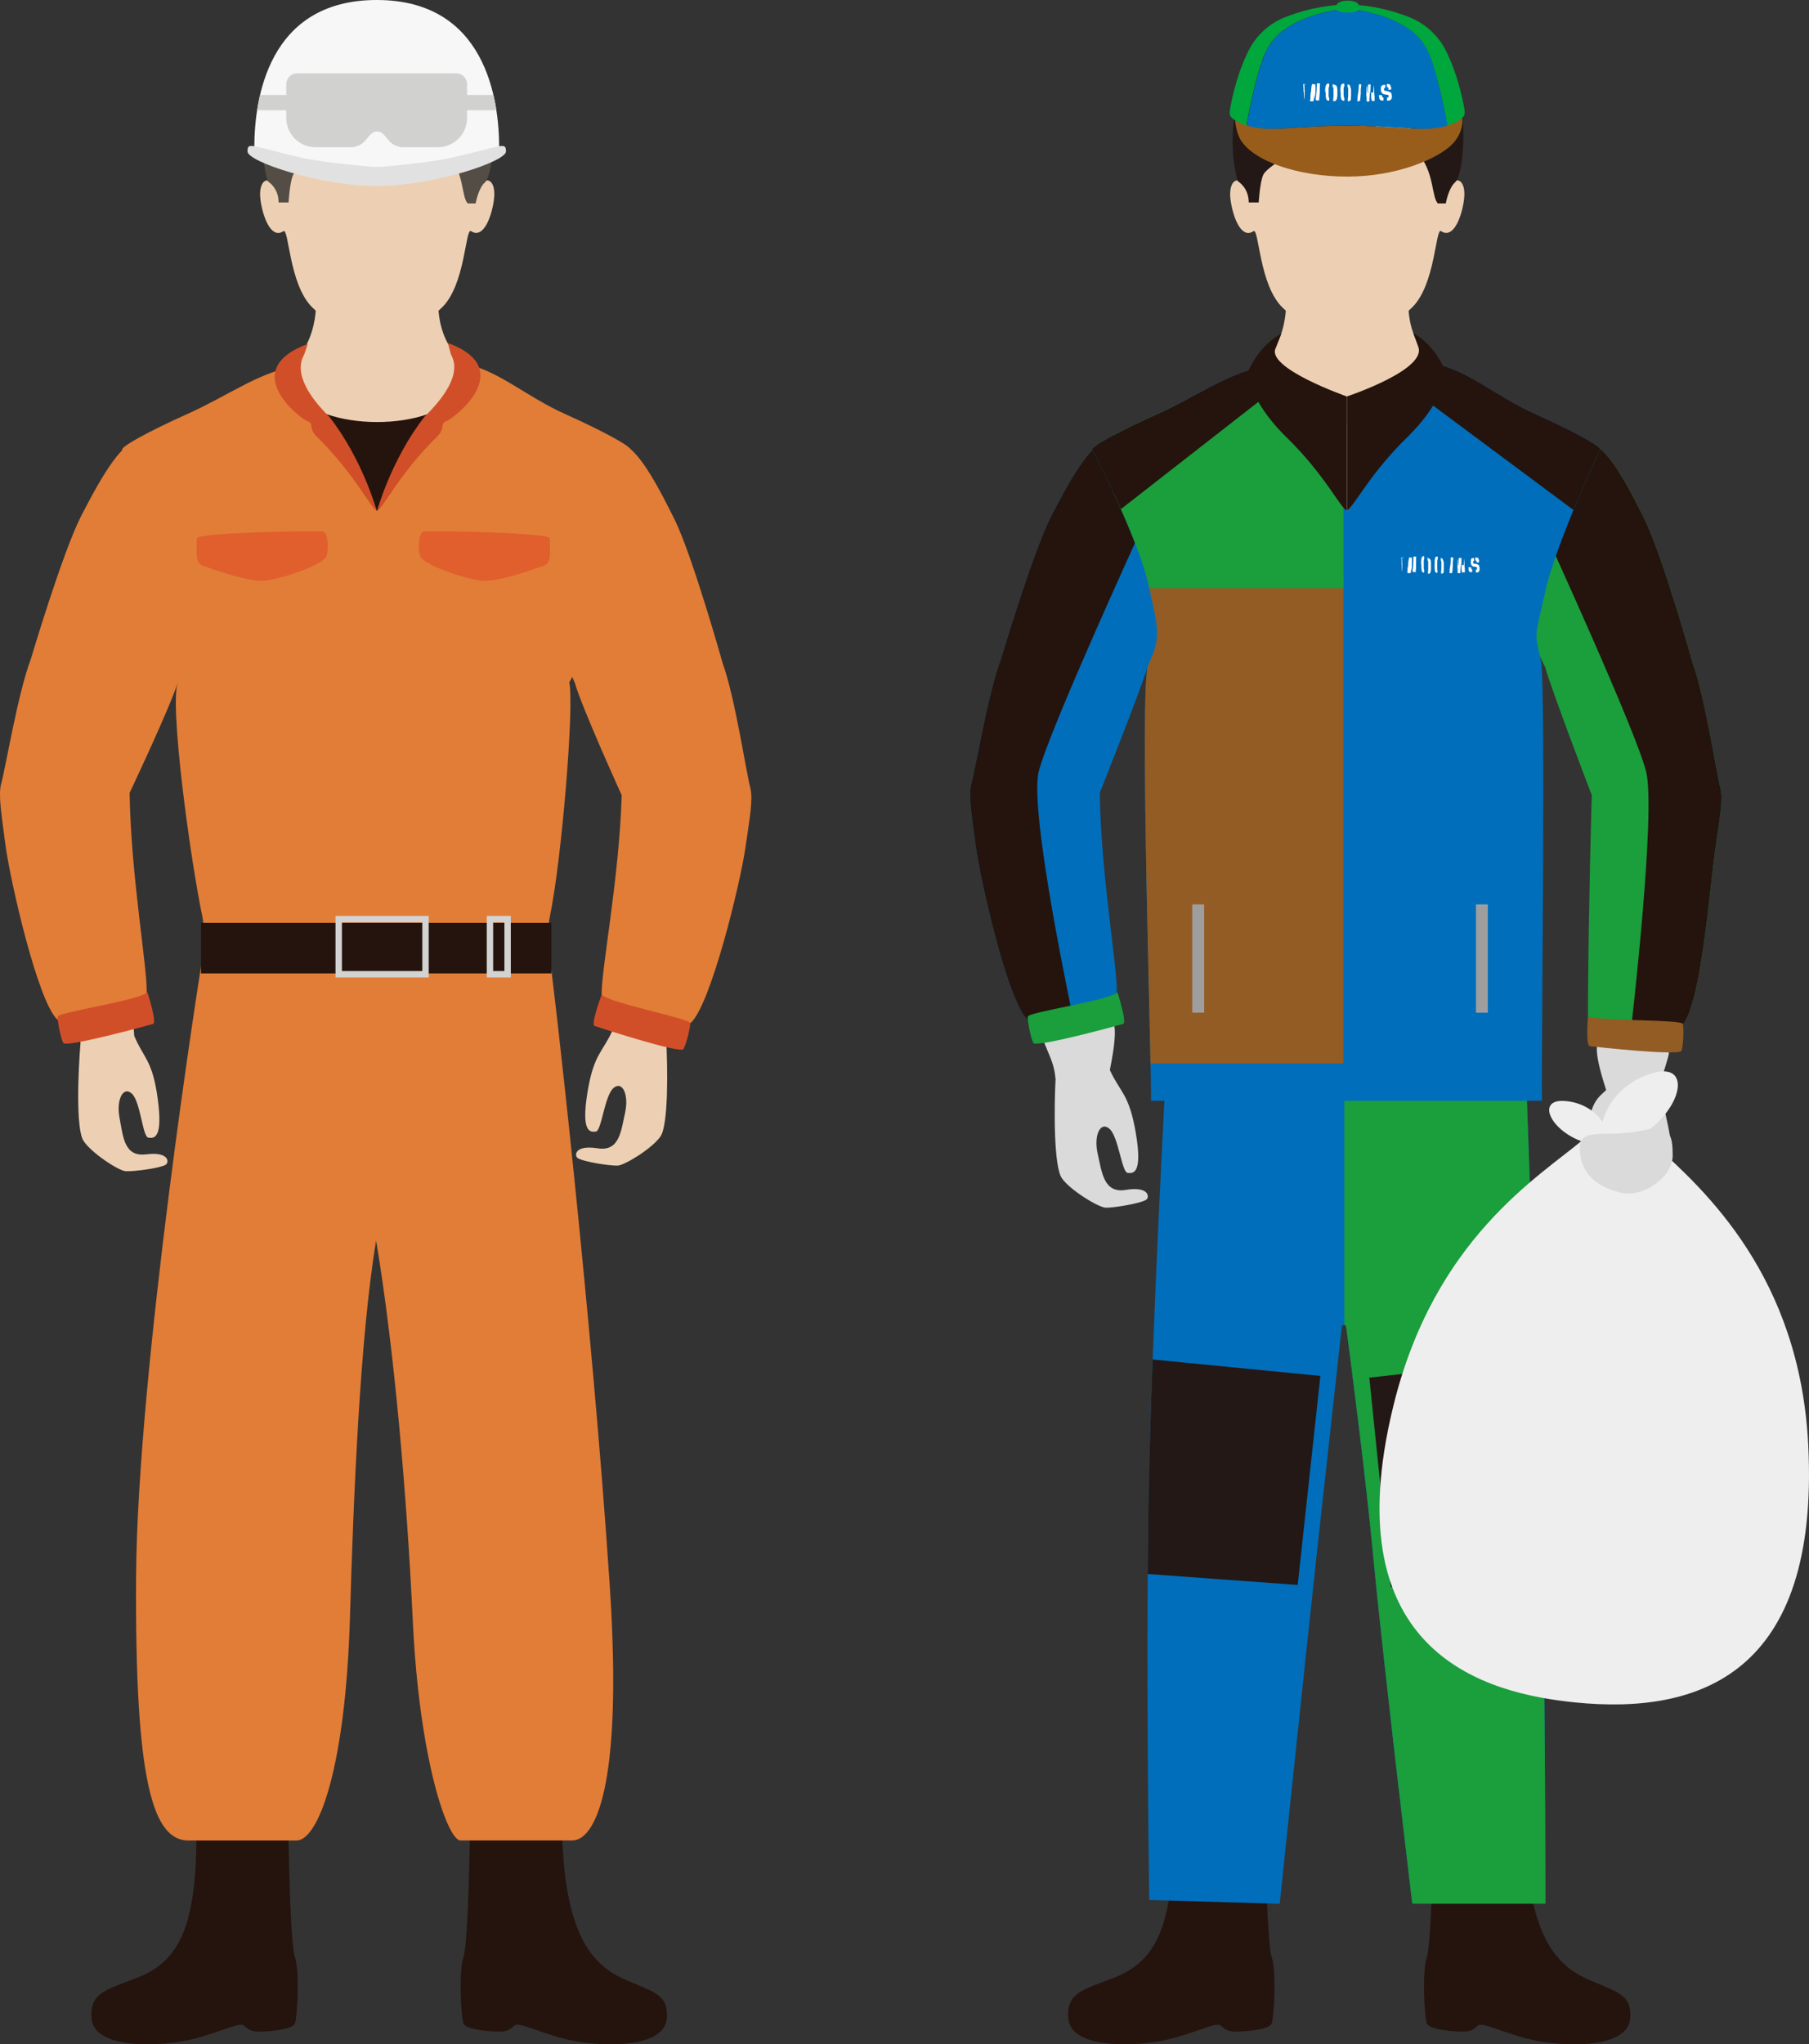 <?xml version="1.0" encoding="UTF-8"?><svg xmlns="http://www.w3.org/2000/svg" width="259.34" height="293" xmlns:xlink="http://www.w3.org/1999/xlink" viewBox="0 0 259.34 293"><rect x="0" y="0" width="259.34" height="293" fill="#333333" stroke="none"/><defs><style>.cls-1,.cls-2{fill:none;}.cls-3{fill:#f7f7f7;}.cls-4{fill:#00a73c;}.cls-5{fill:#006ebb;}.cls-6{fill:#006fbc;}.cls-7{fill:#eeeeef;}.cls-8{fill:#e2e1e1;}.cls-9{fill:#fff;}.cls-10{fill:#edd0b3;}.cls-11{fill:#925c24;}.cls-12{fill:#985d1b;}.cls-13{fill:#d14f28;}.cls-14{fill:#d1d1d0;}.cls-15{fill:#dadada;}.cls-16{fill:#e27d37;}.cls-17{fill:#e15e2d;}.cls-18{fill:#24140d;}.cls-19{fill:#231815;}.cls-20{fill:#1b9e3c;}.cls-21{fill:#534d46;}.cls-22{fill:#9e9e9f;mix-blend-mode:multiply;}.cls-23{clip-path:url(#clippath-1);}.cls-24{clip-path:url(#clippath-4);}.cls-25{clip-path:url(#clippath-3);}.cls-26{clip-path:url(#clippath-2);}.cls-27{clip-path:url(#clippath-5);}.cls-2{stroke:#d3d3d2;stroke-miterlimit:10;stroke-width:.92px;}.cls-28{isolation:isolate;}</style><clipPath id="clippath-1"><path class="cls-1" d="M167.21,152.48h51.5s1.52,41.89,2.18,61.88c.66,19.99,.66,58.48,.66,58.48h-19.08s-4.16-34.57-5.55-49.28c-1.09-11.6-3.12-27.28-3.93-33.4-.05-.38-.59-.37-.63,0-.67,6.05-2.37,21.42-3.63,32.94-1.6,14.66-5.27,49.76-5.27,49.76l-18.7-.55s-.51-32.45-.1-57.4c.38-22.88,2.55-62.43,2.55-62.43Z"/></clipPath><clipPath id="clippath-2"><path class="cls-1" d="M54.01,0c-15.62,0-17.55,14.25-17.55,21.16,0,0,2.14,1.08,5.99,1.73,3.85,.65,11.56,1.51,11.56,1.51,0,0,7.7-.86,11.56-1.51,3.85-.65,5.99-1.73,5.99-1.73,0-6.91-1.93-21.16-17.55-21.16Z"/></clipPath><clipPath id="clippath-3"><path class="cls-1" d="M227.66,145.72c-.05-3.7,.18-19.75,.54-31.74,0,0-5.7-14.88-6.7-18.4-.29-.6-4.7-8.76-3.32-12.13,1.79-4.38,5.67-20.57,9.23-20.15,2.6,.31,5.17,4.71,8.33,11.07,2.59,5.22,6.93,20.68,6.93,20.68,1.77,4.88,3.31,15.33,3.97,17.89,.41,1.61-.1,4.38-.73,8.7-.76,5.18-2.06,23.06-4.92,25.47l-5.96-.67c-.77-.16-7.34,.07-7.35-.71Z"/></clipPath><clipPath id="clippath-4"><path class="cls-1" d="M160.11,142.26c.1-3.7-2.26-16.63-2.45-28.62,0,0,5.89-14.79,6.95-18.3,.3-.59,4.86-8.69,3.54-12.07-1.72-4.41-5.36-20.66-8.92-20.29-2.61,.27-5.24,4.63-8.5,10.94-2.67,5.18-7.24,20.57-7.24,20.57-1.84,4.85-3.55,15.28-4.24,17.83-.44,1.61,.04,4.38,.6,8.71,.67,5.1,4.67,22.68,7.49,25.13l5.87-1.31c.77-.14,6.88-1.8,6.9-2.58Z"/></clipPath><clipPath id="clippath-5"><path class="cls-1" d="M165.01,157.77c.13-4.03-1.73-59.43-.41-62.43,1.97-4.14,1.38-5.31,.06-11.49-1.32-6.18-7.69-18.91-8.07-19.34-.38-.43,3.93-2.75,9.39-5.2,5.47-2.45,10.06-5.79,14.73-6.66,1.53,3.15,11.33,18.3,12.37,20.57,.05,.12-.08,.02,0,0,.99-.3,11.99-18.93,12.65-21.06,4.67,.87,8.82,4.7,14.29,7.15,5.47,2.45,9.77,4.78,9.39,5.2-.38,.43-6.57,14.12-7.89,20.3-1.32,6.18-1.69,5.45-.61,9.91,.74,3.2,.02,59.02,.15,63.05h-56.06Z"/></clipPath></defs><g class="cls-28"><g id="_レイヤー_2"><g id="_レイヤー_1-2"><g><path class="cls-10" d="M95.51,148.77c.12-2.98,3.97-13.67,5.88-20.38-4.08-1.66-8.37-2.33-12.72-2.83l-.33,2.54c.32,13.03-.51,19.46-.52,19.56-1.41,3.16-2.7,3.36-3.6,8.9-.93,5.72,.37,5.73,1.2,5.62,.83-.11,1.24-5.14,2.53-6.24,1.28-1.1,2.24,.96,1.66,3.54-.57,2.58-.79,5.6-3.92,5.1-3.35-.53-3.37,1.07-2.87,1.4,.79,.53,4.63,1.12,5.71,1.08,1.06-.04,5.05-2.54,6.17-4.2,1.12-1.67,1.04-9.74,.79-14.09h.03Z"/><path class="cls-16" d="M86.25,142.56c-.05-3.7,2.51-16.59,2.88-28.58,0,0-5.7-12.53-6.7-16.05-.29-.6-4.7-11.11-3.32-14.48,1.79-4.38,5.67-20.57,9.23-20.15,2.6,.31,5.17,4.71,8.33,11.07,2.59,5.22,6.93,20.68,6.93,20.68,1.77,4.88,3.31,15.33,3.97,17.89,.41,1.61-.1,4.38-.73,8.7-.76,5.18-5.01,22.6-7.87,25.01l-5.85-1.4c-.77-.16-6.85-1.9-6.86-2.68Z"/><path class="cls-13" d="M97.98,150.35c.47-.86,.96-3.05,.98-3.71,.02-.66-11.25-2.77-12.71-4.08,0,0-1.59,4.28-1.02,4.48,.57,.2,12.36,4.04,12.75,3.31Z"/><path class="cls-10" d="M54.19,96.05c2.63-8.82,20.19-37.45,19.65-38.62-.56-1.21,1.71-.09-5.08-3.79-6.79-3.7-5.89-10.31-5.95-12.2h-17.5c-.06,1.88,.82,7.79-5.22,12.6-6.05,4.82-4.04,5.75-4.6,6.97-.54,1.17,15.81,26.22,18.44,35.04v.93c.03-.15,.08-.32,.12-.49,.04,.17,.09,.34,.12,.49v-.93Z"/><path class="cls-18" d="M66.16,55.92c-3.68,6.09-20.51,6.09-24.19,0,0,0-5.16,3.94-9.26,5.58,0,0,1.49,12.79,21.36,12.79s21.36-12.79,21.36-12.79c-4.1-1.63-9.26-5.58-9.26-5.58Z"/><path class="cls-18" d="M28.15,262.23c.11,14.09-2.58,18.92-8.48,21.22-4.47,1.74-6.9,2.16-6.53,5.93,.34,3.54,6.85,4.16,12.66,3.24,4.27-.68,8.03-2.71,9.05-2.4,.84,.63,.94,1.05,2.93,.94,1.99-.1,4.18-.42,4.5-1.15,.31-.73,.73-7.32,0-9.52-.73-2.2-.94-18.26-.94-18.26h-13.18Z"/><path class="cls-18" d="M80.57,262.15c.29,13.35,3.38,18.9,8.48,21.3,4.34,2.05,6.9,2.16,6.53,5.93-.34,3.54-6.85,4.16-12.66,3.24-4.27-.68-8.03-2.71-9.05-2.4-.84,.63-.94,1.05-2.93,.94-1.99-.1-4.18-.42-4.5-1.15-.31-.73-.73-7.32,0-9.52,.73-2.2,.94-18.34,.94-18.34h13.18Z"/><path class="cls-10" d="M20.92,165.44c-3.14,.41-3.28-2.61-3.78-5.21-.5-2.59,.51-4.63,1.76-3.49,1.25,1.14,1.53,6.17,2.36,6.31,.82,.13,2.13,.16,1.35-5.58-.75-5.56-2.03-5.8-3.36-8.99-.01-.1-.66-6.55,.01-19.57l-.26-2.54c-4.36,.38-8.67,.94-12.8,2.48,1.72,6.76,5.27,17.56,5.32,20.54h.03c-.37,4.34-.67,12.41,.41,14.1,1.08,1.7,5,4.3,6.06,4.37,1.08,.07,4.93-.42,5.74-.93,.5-.32,.53-1.92-2.83-1.48Z"/><path class="cls-16" d="M21.03,142.26c.1-3.7-2.26-16.63-2.45-28.62,0,0,5.89-12.44,6.95-15.95,.3-.59,4.86-11.04,3.54-14.42-1.72-4.41-5.36-20.66-8.92-20.29-2.61,.27-5.24,4.63-8.5,10.94-2.67,5.18-7.24,20.57-7.24,20.57-1.84,4.85-3.55,15.28-4.24,17.83-.44,1.61,.04,4.38,.6,8.71,.67,5.1,4.67,22.68,7.49,25.13l5.87-1.31c.77-.14,6.88-1.8,6.9-2.58Z"/><path class="cls-16" d="M90.34,64.51c.38-.43-3.93-2.75-9.39-5.2-5.47-2.45-9.62-6.29-14.29-7.15-.66,2.13-11.66,20.75-12.65,21.06-.08,.02,.05,.12,0,0-1.04-2.27-10.84-17.41-12.37-20.57-4.67,.87-9.26,4.21-14.73,6.66-5.47,2.45-9.77,4.78-9.39,5.2,.38,.43,6.57,14.12,7.89,20.3,1.32,6.18-6.1,10.57,.12,12.88-1.32,3.01,1.78,25.63,3.49,33.72,.13,.59,.24,1.77,.29,3.11-.03,.91-.11,1.79-.24,2.5-.46,2.49-9.37,59.41-9.56,88.94-.19,29.54,2.42,37.83,7.53,37.83h15.45c3.16,0,7.05-10.41,7.68-32.01,.48-16.41,1.4-39.9,3.75-53.98,2.63,15.7,4.41,36.63,5.27,54.69,.95,19.95,5.01,31.29,6.82,31.29h16.02c3.11,0,7.33-6.97,5.39-36.45-2.53-38.38-8.19-87.83-8.65-90.32-.13-.71-.2-1.59-.24-2.5,.05-1.34,.16-2.51,.29-3.11,1.71-8.1,3.53-30.41,2.79-33.61,2.22-3.35-.49-6.81,.83-12.99,1.32-6.18,7.51-19.87,7.89-20.3Z"/><rect class="cls-18" x="28.82" y="132.27" width="50.22" height="7.24"/><path class="cls-13" d="M9.07,149.47c-.43-.88-.82-3.09-.81-3.75,0-.66,11.36-2.25,12.88-3.49,0,0,1.39,4.35,.81,4.52-.58,.17-12.53,3.46-12.89,2.72Z"/><path class="cls-13" d="M64.2,49.15c10.21,3.78,.67,10.97-.23,11.23-.9,.25-.12,1.03-1.27,2.16-5.45,5.36-7.63,10.09-8.64,10.67,0,0,2.03-7.4,6.81-13.49,2.46-2.42,5.42-6.04,3.78-8.91l-.45-1.67Z"/><path class="cls-13" d="M44.13,49.29c-10.21,3.78-.93,10.84-.03,11.09,.9,.25,.12,1.03,1.27,2.16,5.45,5.36,7.63,10.09,8.64,10.67,0,0-2.03-7.4-6.81-13.49-2.46-2.42-5.23-6.04-3.59-8.91l.52-1.53Z"/><path class="cls-10" d="M63.34,44.09c-.24,.23-.49,.46-.74,.69-.79,.69-1.63,1.32-2.53,1.85-.77,.45-1.59,.83-2.44,1.1-.77,.25-1.57,.41-2.38,.49-1,.1-2.04,.07-3.03-.09-.82-.13-1.62-.35-2.4-.65-.87-.34-1.69-.78-2.46-1.3-.92-.61-1.77-1.33-2.57-2.1-3.38-3.27-3.36-11.53-4.17-10.94-1.87,1.25-3.06-2.48-3.3-4.7-.23-2.22,.78-3.15,1.71-2.22,.93,.93,.95-.11,1.21-1.32,.08-.39,.19-.78,.3-1.17,.17-.59,.37-1.17,.6-1.74,.28-.71,.59-1.41,.95-2.09,.4-.77,.85-1.51,1.35-2.22,.54-.76,1.15-1.47,1.82-2.12,.71-.69,1.49-1.3,2.34-1.81,.91-.55,1.89-.97,2.92-1.27,1.2-.34,2.42-.48,3.66-.48,1.2,0,2.39,.17,3.54,.51,1.02,.3,1.99,.73,2.9,1.28,.84,.51,1.62,1.12,2.32,1.81,.67,.65,1.27,1.36,1.8,2.12,.5,.7,.95,1.45,1.34,2.21,.35,.68,.66,1.37,.94,2.08,.22,.57,.42,1.15,.59,1.73,.11,.38,.21,.76,.3,1.15,.26,1.22,.27,2.26,1.21,1.32,.93-.93,1.95,0,1.71,2.22-.23,2.22-1.43,5.95-3.3,4.7-.82-.58-.79,7.67-4.17,10.94Z"/><path class="cls-21" d="M62.87,6.2c-6.8-3.3-13.05-2.22-16.16-1.17-2.26,.77-9.53,4.66-9.06,16.27,.12,2.84,.73,4.68,.73,4.68,0,0,1.56,.89,1.56,3.04h1.43s.17-3,.67-4c.5-1,4.28-3.37,3.61-2.2-.67,1.17-.74,1.5,1.26,.16,2-1.33,4.29-3.14,3.79-1.98-.5,1.17,2.21-.7,3.47-1.73,2.1-1.72,2.96-1.79,2.25-.6-.78,1.29,3.16-1.82,5.32-2.15,2.17-.33,.78,3.17,2.78,5.83,2,2.67,1.65,5.85,2.53,6.81h1.14c.05-.29,.45-2.27,1.34-3.03,1.18-1.02,1.91-9.54,.06-13.66-1.83-4.07-5.69-5.77-6.73-6.27Z"/><path class="cls-17" d="M28.21,77.17c.02,1.96-.27,3.46,.81,3.87,3.11,1.17,6.71,2.21,8.52,2.21s7.92-1.88,9.12-3.31c.53-.63,.45-3.68-.38-3.76-1.67-.15-18.08,.16-18.07,.99Z"/><path class="cls-17" d="M78.83,77.17c-.02,1.96,.27,3.46-.81,3.87-3.11,1.17-6.71,2.21-8.52,2.21s-7.92-1.88-9.12-3.31c-.53-.63-.45-3.68,.38-3.76,1.67-.15,18.08,.16,18.07,.99Z"/><g><path class="cls-3" d="M54.01,0c-15.62,0-17.55,14.25-17.55,21.16,0,0,2.14,1.08,5.99,1.73,3.85,.65,11.56,1.51,11.56,1.51,0,0,7.7-.86,11.56-1.51,3.85-.65,5.99-1.73,5.99-1.73,0-6.91-1.93-21.16-17.55-21.16Z"/><path class="cls-8" d="M64.59,22.64c-2.3,.52-6.86,.99-9.17,1.21-.94,.09-1.87,.09-2.81,0-2.31-.22-6.87-.69-9.17-1.21-7.28-1.63-7.96-2.43-7.96-.94s10.5,4.96,18.53,4.96,18.53-3.48,18.53-4.96-.68-.69-7.96,.94Z"/></g></g><path class="cls-15" d="M229.87,173.27c3.22,.15,3.12-2.87,3.43-5.49,.31-2.63-.87-4.57-2.05-3.34-1.18,1.23-1.08,6.28-1.9,6.48-.82,.2-1.68,.34-1.8-5.46-.16-7.41,1.57-8.1,2.71-9.23,0-.1-2.58-7.39-.58-6.95,0,0,5-.31,9.3,.89,1,.52-1.01,3.37-.82,6.34h-.03c.71,4.3,2.54,9.07,.71,12.11-1.04,1.73-4.78,6.68-5.84,6.83-1.09,.15-5.03-.03-5.88-.46-.53-.27-.68-1.87,2.76-1.7Z"/><path class="cls-18" d="M168.18,262.23c.11,14.09-2.58,18.92-8.48,21.22-4.47,1.74-6.9,2.16-6.53,5.93,.34,3.54,6.85,4.16,12.66,3.24,4.27-.68,8.03-2.71,9.05-2.4,.84,.63,.94,1.05,2.93,.94,1.99-.1,4.18-.42,4.5-1.15,.31-.73,.73-7.32,0-9.52-.73-2.2-.94-18.26-.94-18.26h-13.18Z"/><path class="cls-18" d="M218.68,262.15c.29,13.35,3.38,18.9,8.48,21.3,4.34,2.05,6.9,2.16,6.53,5.93-.34,3.54-6.85,4.16-12.66,3.24-4.27-.68-8.03-2.71-9.05-2.4-.84,.63-.94,1.05-2.93,.94-1.99-.1-4.18-.42-4.5-1.15-.31-.73-.73-7.32,0-9.52,.73-2.2,.94-18.34,.94-18.34h13.18Z"/><path class="cls-5" d="M167.21,152.48h51.5s1.52,41.89,2.18,61.88c.66,19.99,.66,58.48,.66,58.48h-19.08s-4.16-34.57-5.55-49.28c-1.09-11.6-3.12-27.28-3.93-33.4-.05-.38-.59-.37-.63,0-.67,6.05-2.37,21.42-3.63,32.94-1.6,14.66-5.27,49.76-5.27,49.76l-18.7-.55s-.51-32.45-.1-57.4c.38-22.88,2.55-62.43,2.55-62.43Z"/><g class="cls-23"><rect class="cls-20" x="192.72" y="149.87" width="30.95" height="124.62"/><polygon class="cls-19" points="219.35 194.84 196.31 197.45 199.38 227.45 222.16 225.43 222.69 194.13 219.35 194.84"/><polygon class="cls-19" points="165.21 194.84 189.29 197.2 186.04 227.16 162.4 225.43 161.87 194.13 165.21 194.84"/></g><rect class="cls-2" x="48.56" y="131.73" width="12.44" height="7.9"/><rect class="cls-2" x="70.24" y="131.73" width="2.53" height="7.9"/><g class="cls-26"><g><path class="cls-14" d="M65.42,10.51h-22.83c-.86,0-1.55,.7-1.55,1.55v4.85c0,2.32,1.88,4.19,4.19,4.19h5.4c.62-.13,1.25-.39,1.67-.88,.7-.81,1.04-1.38,1.76-1.38s1.05,.57,1.75,1.38c.42,.49,1.06,.75,1.67,.88h5.29c2.32,0,4.19-1.88,4.19-4.19v-4.85c0-.86-.7-1.55-1.55-1.55Z"/><rect class="cls-14" x="36.48" y="13.62" width="5.6" height="2.18"/><rect class="cls-14" x="66.08" y="13.62" width="5.6" height="2.18"/></g></g><path class="cls-15" d="M161.39,170.54c-3.18,.52-3.42-2.54-4.02-5.16-.6-2.62,.36-4.72,1.67-3.61s1.77,6.22,2.61,6.33c.84,.11,2.17,.09,1.18-5.72-.95-5.62-2.26-5.82-3.72-9.02-.01-.1,1.74-7.76-.19-7.09,0,0-5,.25-9.14,1.96-.93,.64,1.37,3.29,1.52,6.31h.03c-.23,4.42-.26,12.62,.89,14.31,1.15,1.69,5.23,4.2,6.3,4.24,1.1,.03,4.99-.6,5.8-1.14,.5-.34,.47-1.97-2.93-1.41Z"/><g><path class="cls-20" d="M227.66,145.72c-.05-3.7,.18-19.75,.54-31.74,0,0-5.7-14.88-6.7-18.4-.29-.6-4.7-8.76-3.32-12.13,1.79-4.38,5.67-20.57,9.23-20.15,2.6,.31,5.17,4.71,8.33,11.07,2.59,5.22,6.93,20.68,6.93,20.68,1.77,4.88,3.31,15.33,3.97,17.89,.41,1.61-.1,4.38-.73,8.7-.76,5.18-2.06,23.06-4.92,25.47l-6.11-.03c-.77-.16-7.19-.58-7.2-1.36Z"/><g class="cls-25"><path class="cls-18" d="M221.75,76.86s12.8,27.95,14.24,33.72-2.1,36.34-2.1,36.34l11.36,1.98,10.58-49.5-14.06-26.87-9.02-13.52-5.41-1.08-5.59,18.93Z"/></g><path class="cls-11" d="M241.07,150.59c.29-.94,.32-3.18,.2-3.83-.11-.65-10.92-.4-13.62-1.04,0,0-.34,4.14,.26,4.22,.6,.08,12.92,1.44,13.16,.65Z"/><path class="cls-10" d="M193.26,96.05c2.63-8.82,20.19-37.45,19.65-38.62-.56-1.21,1.71-.09-5.08-3.79-6.79-3.7-5.89-10.31-5.95-12.2h-17.5c-.06,1.88,.82,7.79-5.22,12.6-6.05,4.82-4.04,5.75-4.6,6.97-.54,1.17,15.81,26.22,18.44,35.04v.93c.03-.15,.08-.32,.12-.49,.04,.17,.09,.34,.12,.49v-.93Z"/><path class="cls-9" d="M205.23,55.92c-3.68,6.09-20.51,6.09-24.19,0,0,0-5.16,3.94-9.26,5.58,0,0,1.49,12.79,21.36,12.79s21.36-12.79,21.36-12.79c-4.1-1.63-9.26-5.58-9.26-5.58Z"/><path class="cls-5" d="M160.11,142.26c.1-3.7-2.26-16.63-2.45-28.62,0,0,5.89-14.79,6.95-18.3,.3-.59,4.86-8.69,3.54-12.07-1.72-4.41-5.36-20.66-8.92-20.29-2.61,.27-5.24,4.63-8.5,10.94-2.67,5.18-7.24,20.57-7.24,20.57-1.84,4.85-3.55,15.28-4.24,17.83-.44,1.61,.04,4.38,.6,8.71,.67,5.1,4.67,22.68,7.49,25.13l5.87-1.31c.77-.14,6.88-1.8,6.9-2.58Z"/><g class="cls-24"><path class="cls-18" d="M163.15,76.86s-12.8,27.95-14.24,33.72c-1.44,5.77,5.05,35.88,5.05,35.88l-11.36,1.98-13.52-49.04,14.06-26.87,9.02-13.52,5.41-1.08,5.59,18.93Z"/></g><path class="cls-5" d="M165.01,157.77c.13-4.03-1.73-59.43-.41-62.43,1.97-4.14,1.38-5.31,.06-11.49-1.32-6.18-7.69-18.91-8.07-19.34-.38-.43,3.93-2.75,9.39-5.2,5.47-2.45,10.06-5.79,14.73-6.66,1.53,3.15,11.33,18.3,12.37,20.57,.05,.12-.08,.02,0,0,.99-.3,11.99-18.93,12.65-21.06,4.67,.87,8.82,4.7,14.29,7.15,5.47,2.45,9.77,4.78,9.39,5.2-.38,.43-6.57,14.12-7.89,20.3-1.32,6.18-1.69,5.45-.61,9.91,.74,3.2,.02,59.02,.15,63.05h-56.06Z"/><path class="cls-20" d="M148.14,149.47c-.43-.88-.82-3.09-.81-3.75,0-.66,11.36-2.25,12.88-3.49,0,0,1.39,4.35,.81,4.52-.58,.17-12.53,3.46-12.89,2.72Z"/><path class="cls-10" d="M202.41,44.09c-.24,.23-.49,.46-.74,.69-.79,.69-1.63,1.32-2.53,1.85-.77,.45-1.59,.83-2.44,1.1-.77,.25-1.57,.41-2.38,.49-1,.1-2.04,.07-3.03-.09-.82-.13-1.62-.35-2.4-.65-.87-.34-1.69-.78-2.46-1.3-.92-.61-1.77-1.33-2.57-2.1-3.38-3.27-3.36-11.53-4.17-10.94-1.87,1.25-3.06-2.48-3.3-4.7-.23-2.22,.78-3.15,1.71-2.22,.93,.93,.95-.11,1.21-1.32,.08-.39,.19-.78,.3-1.17,.17-.59,.37-1.17,.6-1.74,.28-.71,.59-1.41,.95-2.09,.4-.77,.85-1.51,1.35-2.22,.54-.76,1.15-1.47,1.82-2.12,.71-.69,1.49-1.3,2.34-1.81,.91-.55,1.89-.97,2.92-1.27,1.2-.34,2.42-.48,3.66-.48,1.2,0,2.39,.17,3.54,.51,1.02,.3,1.99,.73,2.9,1.28,.84,.51,1.62,1.12,2.32,1.81,.67,.65,1.27,1.36,1.8,2.12,.5,.7,.95,1.45,1.34,2.21,.35,.68,.66,1.37,.94,2.08,.22,.57,.42,1.15,.59,1.73,.11,.38,.21,.76,.3,1.15,.26,1.22,.27,2.26,1.21,1.32,.93-.93,1.95,0,1.71,2.22-.23,2.22-1.43,5.95-3.3,4.7-.82-.58-.79,7.67-4.17,10.94Z"/><path class="cls-19" d="M201.95,6.2c-6.8-3.3-13.05-2.22-16.16-1.17-2.26,.77-9.53,4.66-9.06,16.27,.12,2.84,.73,4.68,.73,4.68,0,0,1.56,.89,1.56,3.04h1.43s.17-3,.67-4c.5-1,4.28-3.37,3.61-2.2-.67,1.17-.74,1.5,1.26,.16,2-1.33,4.29-3.14,3.79-1.98-.5,1.17,2.21-.7,3.47-1.73,2.1-1.72,2.96-1.79,2.25-.6-.78,1.29,3.16-1.82,5.32-2.15,2.17-.33,.78,3.17,2.78,5.83,2,2.67,1.65,5.85,2.53,6.81h1.14c.05-.29,.45-2.27,1.34-3.03,1.18-1.02,1.91-9.54,.06-13.66-1.83-4.07-5.69-5.77-6.73-6.27Z"/></g><g><path class="cls-12" d="M209.59,16.72c-1.11,.6-3.65,1.74-5.46,1.74-2.79,0-5.5-.44-11-.44s-8.2,.44-11,.44c-1.78,0-3.96-.64-5.07-1.22,0,0,.14,1.66,.73,2.69,1.76,3.11,8.16,5.38,15.37,5.38s13.01-2.62,14.97-4.58c1.96-1.96,1.46-4.03,1.46-4.03Z"/><path class="cls-4" d="M209.98,15.86c-.13-.72-.78-4.74-2.66-8.53-1.35-2.73-3.59-4.19-5.21-4.84-3.83-1.52-7.11-1.82-8.97-1.84-1.86,.03-5.14,.32-8.97,1.84-1.62,.64-3.86,2.11-5.21,4.84-1.87,3.78-2.53,7.8-2.66,8.53-.12,.66,.13,.96,.74,1.38,.42,.29,1,.54,1.67,.74,0-.01,0-.02,0-.02,.06-.7,1.35-7.16,2.46-9.89,.86-2.11,2.21-3.9,5.76-5.36,3.35-1.38,6.15-1.41,6.15-1.41,0,0,2.8,.03,6.15,1.41,3.55,1.46,4.9,3.25,5.76,5.36,1.11,2.72,2.41,9.19,2.46,9.89,0,0,.02,.01,.05,.03,.69-.2,1.28-.46,1.71-.76,.61-.43,.86-.72,.74-1.38Z"/><path class="cls-6" d="M207.53,18.01s-.05-.04-.05-.04c-.06-.7-1.35-7.16-2.46-9.89-.86-2.11-2.21-3.9-5.76-5.36-3.35-1.38-6.15-1.41-6.15-1.41,0,0-2.79,.03-6.15,1.41-3.55,1.46-4.9,3.25-5.76,5.36-1.11,2.72-2.41,9.19-2.46,9.89,0,0,0,0,0,.02,1,.3,2.2,.47,3.43,.47,2.79,0,5.5-.44,11-.44s8.2,.44,11,.44c1.2,0,2.39-.17,3.38-.46Z"/><path class="cls-4" d="M193.22,.09c-.94,0-1.58,.29-1.68,.79-.08,.44,.02,.58,.4,.74,.28,.12,.79,.18,1.27,.18s1-.07,1.27-.18c.38-.16,.49-.3,.4-.74-.1-.5-.74-.79-1.67-.79Z"/><g><path class="cls-9" d="M190.05,13.24h0s0,.03,0,.03h0s0,.03,0,.03c-.02,.06,0,.04,0,.07h0s0,.03,0,.03v.02s0,.01,0,.01h0s0,.03,0,.03v.02s0,.01,0,.01h0s0,.03,0,.03h0s0,.03,0,.03v.02s0,.01,0,.01h0s0,.03,0,.03h0s0,.03,0,.03c0,.03,0,.05,.01,.07h0s0,.03,0,.03v.02s0,.01,0,.01h0s0,.03,0,.03c.02,.05,0,.02,.02,.07v.02s0,.01,0,.01h0s0,.03,0,.03h0s0,.03,0,.03h0s0,.03,0,.03h0s.01,.03,.01,.03h0v.03h0s0,.03,0,.03h0s.01,.02,.01,.02h0s0,.03,0,.03c.02,.02,.03,.05,.05,.07h0s.01,.02,.01,.02h0s0,.03,0,.03h.01s0,.02,0,.02h0s0,.02,0,.02h.01s0,.02,0,.02h.02s0,.01,0,.01h.01s.01,.02,.01,.02h0s.01,.02,.01,.02h.01s.02,0,.02,0h.01s.01,.02,.01,.02h.01s.01,.02,.01,.02h.01s.01,0,.01,0h.01s.01,.01,.01,.01h.01s.01,.01,.01,.01h.01s.02,0,.02,0h.01s.01,0,.01,0h.01s.02,0,.02,0h.01s.01,.02,.01,.02h.02s.01,0,.01,0h.01s.01,0,.01,0h.01s.01,0,.01,0h.01s.01,0,.01,0h0s0-.02,0-.02v-.02s0-.01,0-.01h0s0-.03,0-.03h0s0-.03,0-.03h0s0-.03,0-.03h0s0-.03,0-.03h0s0-.03,0-.03h0s0-.03,0-.03h0s0-.03,0-.03h0s0-.03,0-.03h0s0-.03,0-.03h0s0-.03,0-.03h0s0-.03,0-.03v-.02s0-.01,0-.01v-.02s-.01-.01-.01-.01h-.01s0-.02,0-.02h-.01s0-.02,0-.02h-.02s0-.02,0-.02h0s0-.02,0-.02h0s-.01-.02-.01-.02v-.02h-.01s0-.02,0-.02h-.01s0-.03,0-.03h0s0-.02,0-.02v-.02h0s0-.03,0-.03h0v-.03h0s0-.03,0-.03v-.02s0-.01,0-.01h0v-.03h0s0-.03,0-.03h0s0-.03,0-.03h0s0-.03,0-.03h0s0-.03,0-.03c0-.04,0-.08,0-.12h0s0-.03,0-.03h0s0-.03,0-.03h0s0-.03,0-.03h0s0-.03,0-.03h0s0-.03,0-.03h0v-.03h0s0-.03,0-.03h0s0-.03,0-.03h0s0-.03,0-.03h0s0-.03,0-.03c0-.03,0-.07,0-.1h0v-.03s0-.07,0-.1h0s0-.03,0-.03h0s0-.03,0-.03v-.02s0-.01,0-.01h0s0-.03,0-.03h0s0-.03,0-.03h0s0-.03,0-.03h0s0-.03,0-.03h0s0-.03,0-.03h0s0-.03,0-.03h0s.01-.03,.01-.03v-.02h0s.02-.02,.02-.02v-.02s.01,0,.01,0h0s0-.02,0-.02h0s0-.02,0-.02h0s.02-.01,.02-.01v-.02s.02,0,.02,0h0s0-.03,0-.03h0s0-.03,0-.03h0s0-.03,0-.03h0s0-.03,0-.03h0s0-.03,0-.03h0s0-.03,0-.03h0s0-.03,0-.03h0s0-.03,0-.03h0s0-.03,0-.03h0s0-.03,0-.03h0s0-.03,0-.03h0s0-.03,0-.03h0c-.02-.06,.02-.07-.03-.1h-.01s-.01-.01-.01-.01h-.01s-.02,0-.02,0h-.01s-.02,0-.02,0h-.01s-.01,0-.01,0h-.01s-.01,0-.01,0h-.01s-.01,.01-.01,.01h-.01s-.01,0-.01,0h-.02s-.01,0-.01,0h-.01s-.01,.01-.01,.01h-.03s-.02,.01-.02,.01h0s-.01,.02-.01,.02h-.01s-.02,0-.02,0h0s-.02,.02-.02,.02h0s-.02,.02-.02,.02h0s-.01,.02-.01,.02h-.01s0,.02,0,.02h-.01s0,.02,0,.02h-.01s0,.02,0,.02h-.01s-.01,.02-.01,.02h0s-.02,.02-.02,.02h0s-.01,.02-.01,.02h0s0,.03,0,.03h-.01s0,.02,0,.02h0s0,.03,0,.03h0c-.03,.06-.04,.07-.06,.11h0s0,.03,0,.03h-.01v.03h0s0,.03,0,.03h0s0,.03,0,.03h0s0,.03,0,.03v.02s0,.01,0,.01h0s0,.03,0,.03h-.01s0,.03,0,.03h0c-.04,.09,0,.07-.02,.1h0s0,.03,0,.03h0s0,.03,0,.03h0s0,.03,0,.03h0s0,.03,0,.03v.02s0,.01,0,.01h0s0,.03,0,.03c0,.03,0,.06,0,.09v.02s0,.01,0,.01h0s0,.03,0,.03h0s0,.03,0,.03h0s0,.03,0,.03h0s0,.03,0,.03h0s0,.03,0,.03"/><path class="cls-9" d="M194.85,12.07h-.01s-.01,0-.01,0h-.01s0,.02,0,.02h-.01s0,.02,0,.02v.02s0,.01,0,.01v.02h0s0,.03,0,.03h0s0,.03,0,.03h0s0,.03,0,.03h0s0,.03,0,.03h0s0,.03,0,.03h-.01s0,.03,0,.03h0s0,.03,0,.03h-.01s0,.03,0,.03h0s0,.03,0,.03h0s0,.03,0,.03h0s0,.03,0,.03h0s0,.03,0,.03h0s0,.03,0,.03h0s0,.03,0,.03h0s0,.03,0,.03h0s0,.03,0,.03h-.01s0,.03,0,.03v.02s0,.01,0,.01v.02s0,.01,0,.01h0s0,.03,0,.03h-.01s0,.03,0,.03h0s0,.03,0,.03h0s-.01,.03-.01,.03h0s0,.03,0,.03v.02s0,.01,0,.01v.02h0s0,.03,0,.03h0s0,.03,0,.03h0s0,.03,0,.03c0,.06-.04,.12-.04,.19h0s0,.03,0,.03h-.01s0,.04,0,.04h0s0,.03,0,.03h0s0,.03,0,.03h-.01s0,.03,0,.03c0,.05-.03,.12-.04,.17h0s0,.03,0,.03v.02s0,.01,0,.01h0s0,.03,0,.03h0v.04s-.01,.01-.02,.07h0s0,.03,0,.03v.02s0,.01,0,.01h0s0,.03,0,.03c0,.03-.01,.04-.02,.07h0s0,.03,0,.03v.02s0,.01,0,.01v.02h0s0,.03,0,.03h0s0,.03,0,.03h0s0,.03,0,.03h0s0,.03,0,.03h0s0,.03,0,.03h-.01s0,.03,0,.03h0s0,.03,0,.03v.02s0,.05-.02,.08h0s0,.03,0,.03v.02s-.01,.01-.01,.01v.02s0,.01,0,.01h0s-.01,.03-.01,.03v.02s0,.01,0,.01h0s0,.03,0,.03v.03s.03,0,.03,0h.01s.01,0,.01,0h.01s.01,0,.01,0h.01s.01,0,.01,0h.01s.01,0,.01,0h.01s.01,0,.01,0h.01s.01,0,.01,0h.01s.01,0,.01,0h.01s.01,0,.01,0h.01s.01,0,.01,0h.01s.01,0,.01,0h.01s.01,0,.01,0h.03s.01,0,.01,0h.01s.01,0,.01,0h.01s.01,0,.01,0h.01s.01,0,.01,0h.01s.01-.01,.01-.01h.02s.01-.01,.01-.01v-.02s0-.01,0-.01h0s0-.03,0-.03h0s0-.03,0-.03h0s.01-.03,.01-.03v-.02s0-.01,0-.01c0-.02,.02-.05,.01-.07h0s0-.03,0-.03c.01-.03,.02-.05,.03-.08h0s0-.03,0-.03v-.02s0-.01,0-.01v-.02s0-.01,0-.01h0s.01-.07,.02-.1v-.02s0-.01,0-.01h0s0-.03,0-.03h0s0-.03,0-.03h0s0-.03,0-.03h0s0-.03,0-.03h.01s0-.03,0-.03h0s0-.03,0-.03h0s0-.03,0-.03h0s0-.03,0-.03h0s0-.03,0-.03c-.01-.05,.03-.06,.02-.1h0s0-.03,0-.03h.01s0-.03,0-.03h0s0-.03,0-.03h0s0-.03,0-.03h0s0-.03,0-.03h0s0-.03,0-.03h0s0-.03,0-.03h0s0-.03,0-.03h0s0-.03,0-.03v-.02s0-.01,0-.01h0s0-.03,0-.03v-.02s0-.01,0-.01h0s0-.03,0-.03v-.03h0v-.03h0s0-.03,0-.03h0s0-.03,0-.03h0s0-.03,0-.03h0s0-.03,0-.03h0s0-.03,0-.03h0s0-.03,0-.03h0s0-.03,0-.03h0s0-.03,0-.03h0s0-.03,0-.03h0s0-.03,0-.03h0s0-.03,0-.03h.01s0-.03,0-.03v-.02s0-.01,0-.01h0s0-.03,0-.03h0s0-.03,0-.03h0s0-.03,0-.03h0c.02-.05,.02-.06,.03-.1h0s0-.03,0-.03h0s0-.03,0-.03c.01-.03,.03-.06,.02-.08h0s0-.03,0-.03v-.02s0-.01,0-.01h0s0-.03,0-.03h0v-.03h0s0-.03,0-.03h0s0-.03,0-.03h0s0-.03,0-.03c0-.04,.01-.04,.02-.07h0s0-.02,0-.02c-.03-.02-.05-.01-.08-.01h-.01s-.03,0-.03,0h-.01s-.06,0-.09,0h-.01s-.01,0-.01,0h-.04s-.01,0-.01,0h-.01s-.01,0-.01,0h-.01s-.01,0-.01,0h-.01s-.01,0-.01,0h-.01s-.02,0-.02,0h-.03"/><path class="cls-9" d="M192.2,13.24h0s0,.03,0,.03h0s0,.03,0,.03h0s0,.03,0,.03h0s0,.03,0,.03h0s0,.03,0,.03h0s0,.03,0,.03h0s0,.03,0,.03v.02s0,.01,0,.01h0s0,.03,0,.03v.02h0s0,.03,0,.03h0s0,.03,0,.03v.02s0,.01,0,.01h0s0,.03,0,.03h0s0,.03,0,.03h0s0,.03,0,.03h0s0,.03,0,.03h0v.03h0s0,.03,0,.03c.01,.04,0,.04,.02,.07h0s0,.03,0,.03h0s0,.03,0,.03h.01s0,.02,0,.02v.02s0,.01,0,.01h.01s0,.02,0,.02v.02s0,.01,0,.01h0s0,.03,0,.03h.01s0,.02,0,.02h0s0,.03,0,.03h.01s0,.02,0,.02v.02s.01,.01,.01,.01h0s0,.03,0,.03h.02s0,.02,0,.02h0s0,.02,0,.02h.01s0,.02,0,.02h.01s0,.02,0,.02h0s.01,.02,.01,.02v.02s.02,0,.02,0h0s0,.02,0,.02h.02s.01,0,.01,0h.01s.01,.02,.01,.02h0s.02,.02,.02,.02h0s.02,.01,.02,.01h.01s.01,.01,.01,.01h0s.01,.02,.01,.02h.03s.01,.01,.01,.01h.01s.01,.01,.01,.01h.02s.01,0,.01,0h.01s.01,.01,.01,.01h.03s.02,0,.02,0h.01s.01,.01,.01,.01h.02s.01,0,.01,0h.01s.02,0,.02,0h.01s0-.02,0-.02h.01s0-.03,0-.03h0s0-.03,0-.03h0s0-.03,0-.03h0v-.03h0s0-.03,0-.03h0v-.03h0s0-.03,0-.03h0s0-.03,0-.03h0s0-.03,0-.03h0v-.03h0c-.02-.07,0-.05,0-.09h0s0-.03,0-.03h-.01s0-.03,0-.03h-.02s-.01-.02-.01-.02h-.01s0-.02,0-.02h-.01s-.01-.02-.01-.02h0s-.01-.02-.01-.02h0s0-.02,0-.02v-.02s-.01,0-.01,0h0s0-.03,0-.03h0s0-.03,0-.03h0s0-.03,0-.03h0s0-.03,0-.03h0s0-.03,0-.03h0s0-.03,0-.03h0s-.01-.03-.01-.03v-.02s0-.01,0-.01h0s0-.03,0-.03v-.02s0-.01,0-.01h0s0-.03,0-.03h0s0-.03,0-.03h0s0-.03,0-.03h0s0-.03,0-.03h0s0-.03,0-.03h0c-.01-.08,0-.12,0-.19h0s0-.03,0-.03h0s0-.03,0-.03h0s0-.03,0-.03h0s0-.03,0-.03v-.02s0-.01,0-.01h0s0-.03,0-.03v-.02s0-.01,0-.01h0s0-.03,0-.03h0s0-.03,0-.03h0s0-.03,0-.03h0s0-.03,0-.03h0s0-.03,0-.03h0s0-.03,0-.03v-.03h0v-.03h0s0-.03,0-.03v-.02s0-.01,0-.01v-.02s0-.01,0-.01v-.02s0-.01,0-.01v-.02s0-.01,0-.01h0s0-.03,0-.03v-.02s0-.01,0-.01h0s.01-.02,.01-.02v-.02s.01,0,.01,0v-.02s.01-.01,.01-.01h0s.01-.02,.01-.02h0s.01-.02,.01-.02h.01s.01-.02,.01-.02h.01s.02-.06,.02-.08h0s0-.03,0-.03c0-.02,0-.07,0-.09h0s0-.03,0-.03h0s0-.03,0-.03h-.01s0-.03,0-.03h0s0-.03,0-.03h0s0-.03,0-.03h0s0-.03,0-.03h0s0-.03,0-.03h0s0-.03,0-.03h0s-.01-.02-.01-.02h-.01s-.02,0-.02,0h-.03s-.01,0-.01,0h-.01s-.01,0-.01,0h-.01s-.01,0-.01,0h-.01s-.01,.01-.01,.01h-.01s-.01,0-.01,0h-.01s-.01,.01-.01,.01h-.02s-.01,0-.01,0h-.01s-.01,.02-.01,.02h-.01s-.01,.01-.01,.01h-.01s-.02,0-.02,0h-.01s-.01,.02-.01,.02h0s-.02,.01-.02,.01h0s-.01,.02-.01,.02h-.01s-.02,0-.02,0v.02s-.02,0-.02,0h-.01s-.02,.01-.02,.01h0s-.01,.02-.01,.02h-.01s0,.02,0,.02h-.01s0,.02,0,.02h-.01s0,.02,0,.02h0s0,.02,0,.02h0s0,.03,0,.03h-.01s0,.02,0,.02h0s0,.03,0,.03h-.01s0,.03,0,.03h-.01s0,.03,0,.03h-.01s0,.03,0,.03h0s0,.03,0,.03h0s-.01,.02-.01,.02h0s0,.03,0,.03h0s-.01,.03-.01,.03c-.03,.08,0,.05-.03,.1h0s0,.03,0,.03h0s0,.03,0,.03h0s0,.03,0,.03h0s0,.03,0,.03h0v.03h0s0,.03,0,.03h0s0,.03,0,.03v.02s0,.01,0,.01h0s0,.03,0,.03h0s0,.03,0,.03h0s0,.03,0,.03h0s0,.03,0,.03h0s0,.03,0,.03h0s0,.03,0,.03h0s0,.03,0,.03h0s0,.03,0,.03h0v.04s0,.01,0,.01h0v.03h0"/><path class="cls-9" d="M199.31,13.24h0s-.02,0-.02,0h0s-.01-.02-.01-.02c-.05-.04-.06-.03-.1-.06h-.01s-.01-.01-.01-.01h-.01s-.02-.01-.02-.01h-.01s-.01-.01-.01-.01h-.01s-.01-.01-.01-.01h-.01s-.01-.01-.01-.01h-.03s-.01,0-.01,0h-.01s-.01-.01-.01-.01h-.01s-.01,0-.01,0h-.01s-.01-.01-.01-.01h-.01s-.01,0-.01,0h-.03s-.01-.01-.01-.01h-.01s-.01,0-.01,0h-.01s-.01-.01-.01-.01h-.01s-.01,0-.01,0h-.01s-.01-.02-.01-.02h-.01s-.01,0-.01,0h-.01s-.02,0-.02,0h-.01s-.01-.01-.01-.01h-.01s-.01,0-.01,0h-.01s-.01-.01-.01-.01h-.01s-.01,0-.01,0h-.01s-.01,0-.01,0h-.01s-.02,0-.02,0h-.01s-.01-.01-.01-.01h-.02s-.01,0-.01,0h-.01s-.01-.02-.01-.02h-.01s-.01,0-.01,0h-.01s-.02,0-.02,0h-.01s-.01-.01-.01-.01h-.01s-.01-.02-.01-.02h-.01s-.01-.01-.01-.01h-.01s-.01-.01-.01-.01h0s-.01-.02-.01-.02h0s0-.02,0-.02h0s0-.02,0-.02c-.03-.04-.02-.08-.02-.13h0s0-.03,0-.03h.01s0-.03,0-.03h.01s0-.03,0-.03h0s0-.02,0-.02h0s.01-.02,.01-.02h.01s.01-.01,.01-.01h.01s.01-.01,.01-.01h.01s.01,0,.01,0h.01s.02,0,.02,0h.01s.01,0,.01,0h.01s.01-.01,.01-.01h.02s0-.02,0-.02h0s0-.02,0-.02h0s0-.03,0-.03h0s0-.03,0-.03h0s0-.03,0-.03h0s0-.03,0-.03h0s0-.03,0-.03h0s0-.03,0-.03h0s0-.03,0-.03h0s0-.03,0-.03h0s0-.03,0-.03h0v-.03h0s0-.03,0-.03v-.02s0-.01,0-.01h0s0-.02,0-.02h0s0-.02,0-.02h-.03s-.02,0-.02,0h-.01s-.01,0-.01,0h-.01s-.01,0-.01,0h-.02s-.01,0-.01,0h-.02s-.01,.01-.01,.01h-.01s-.02,0-.02,0h-.01s-.02,0-.02,0h-.01s-.01,0-.01,0h-.01s-.02,0-.02,0h-.01s-.01,.02-.01,.02h-.02s-.01,0-.01,0c-.02,.01-.05,.01-.07,.03h-.01s-.02,0-.02,0h-.01s-.01,.01-.01,.01h0s-.02,.01-.02,.01h0s-.01,.02-.01,.02h-.03s-.01,.02-.01,.02h-.01s-.01,.02-.01,.02h0s-.01,.02-.01,.02h-.01s-.01,.01-.01,.01h0s-.01,.02-.01,.02h-.01s-.01,.02-.01,.02v.02s-.02,0-.02,0h0s0,.02,0,.02h0s0,.03,0,.03h0s0,.02,0,.02h0s-.01,.02-.01,.02h0s0,.03,0,.03h-.01s0,.02,0,.02v.02s0,.01,0,.01h0s0,.03,0,.03h0s0,.03,0,.03h0v.03h0s0,.03,0,.03h-.01s0,.03,0,.03v.02s0,.01,0,.01h0s0,.03,0,.03h0s0,.03,0,.03h0s0,.03,0,.03h0v.03h0s0,.03,0,.03h0s0,.04,0,.04h0s0,.03,0,.03h0s0,.03,0,.03h0s0,.03,0,.03c.03,.04,0,.04,.04,.08h0v.03s.02,.04,.05,.07v.02s.01,0,.01,0h.01s0,.03,0,.03h.01s0,.02,0,.02h0s.01,.02,.01,.02h0s.01,.02,.01,.02h0s.01,.02,.01,.02h.01s0,.02,0,.02h.01s0,.02,0,.02h.02s0,.01,0,.01h.01s.01,.02,.01,.02h.01s.01,.02,.01,.02h.02s.01,0,.01,0h.01s.01,.02,.01,.02l.02,.02h.02s.01,0,.01,0h.01s.02,.01,.02,.01h.01s.01,.02,.01,.02h.03s.01,0,.01,0h.01s.01,.01,.01,.01h.01c.08,.02,.03,.03,.07,.03h.01s.02,0,.02,0h.01s.02,0,.02,0h.01s.02,.01,.02,.01h.01s.02,.01,.02,.01h.01s.01,.01,.01,.01h.02s.01,0,.01,0h.01s.01,0,.01,0h.01s.01,0,.01,0h.01s.01,.01,.01,.01h.03s.01,0,.01,0h.01s.02,0,.02,0h.01s.01,.02,.01,.02h.01s.01,0,.01,0h.02s.01,0,.01,0h.01s.01,0,.01,0h.01s.01,.01,.01,.01h.01s.01,0,.01,0h.01s.01,0,.01,0h.01s.02,0,.02,0h0s.02,.01,.02,.01c.04,.05,.02,0,.06,.04h.01s0,.02,0,.02h0s0,.02,0,.02h.01s0,.02,0,.02h0s0,.03,0,.03h0s0,.03,0,.03h0s0,.03,0,.03h0s0,.03,0,.03h0s0,.03,0,.03h-.01s0,.03,0,.03h0s0,.02,0,.02h-.01s0,.02,0,.02h0s-.02,.02-.02,.02h-.01s-.01,.02-.01,.02h-.01s-.01,.01-.01,.01h-.01s-.02,0-.02,0h-.01s-.01,.01-.01,.01h-.02s-.01,0-.01,0h-.01s-.01,0-.01,0h-.01s-.01,.01-.01,.01h-.01s-.01,.01-.01,.01h0s0,.02,0,.02h0s0,.03,0,.03h0v.03h0s0,.03,0,.03h0s0,.03,0,.03h0s0,.03,0,.03h0s0,.03,0,.03h0s0,.03,0,.03h0v.03h0s0,.03,0,.03h0s0,.03,0,.03h0s0,.03,0,.03h0s0,.03,0,.03v.02s.01,.01,.01,.01h0s.01,.02,.01,.02h.01s.01,0,.01,0h.01s.01,0,.01,0h.01s.02,0,.02,0h.01s.01-.01,.01-.01h.01s.01,0,.01,0h.01s.01,0,.01,0h.02s.01,0,.01,0h.01s.02,0,.02,0h.01c.07-.02,.09-.03,.16-.05h.01s.01,0,.01,0h.01s.01-.02,.01-.02h.02s.01-.01,.01-.01h.01s.01-.01,.01-.01h.02s0-.01,0-.01h.01s.01-.02,.01-.02h.01s.02,0,.02,0h0s.01-.02,.01-.02h0s.01-.02,.01-.02h.01s0-.02,0-.02h.01s.01-.01,.01-.01h.01s0-.02,0-.02l.02-.02h.01s0-.02,0-.02h.01s0-.02,0-.02h0s0-.03,0-.03h.01s0-.02,0-.02h0s.03-.06,.04-.09h0s0-.03,0-.03h0s0-.03,0-.03h0s0-.03,0-.03v-.02s0-.01,0-.01v-.02s0-.01,0-.01h0v-.03c.01-.08,0-.16-.02-.25v-.02s-.01-.01-.01-.01v-.02s0-.01,0-.01h-.01s0-.02,0-.02h0v-.03h0s-.01-.02-.01-.02h0s0-.03,0-.03h0s-.01-.02-.01-.02h0s0-.03,0-.03h0s-.01-.02-.01-.02h-.01s0-.03,0-.03h-.02s0-.02,0-.02h-.01s-.01-.02-.01-.02h0s0-.02,0-.02h-.01"/><path class="cls-9" d="M188.53,12.13v-.02s-.02,0-.02,0h0s-.01-.02-.01-.02c-.03,0-.06-.02-.09,0h-.01s-.01,0-.01,0c-.03,0-.06,0-.09,0h-.01s-.01,0-.01,0h-.01s-.01,0-.01,0h-.01s-.01,0-.01,0h-.01s-.01,0-.01,0h-.04s-.01,0-.01,0h-.01s-.01,0-.01,0h-.01s-.01,0-.01,0h-.01s-.01,0-.01,0h-.01s-.01,0-.01,0h-.01s0,.02,0,.02h-.01s0,.02,0,.02v.02s0,.01,0,.01h0s0,.03,0,.03h0v.03s-.02,.05-.02,.07h0s0,.03,0,.03h0s0,.03,0,.03h0s0,.03,0,.03h0s0,.03,0,.03h0s0,.03,0,.03c0,.02-.02,.05-.02,.07v.02s0,.01,0,.01h-.01s0,.03,0,.03h0s0,.03,0,.03h0s0,.03,0,.03v.02h0s0,.03,0,.03h0s-.01,.07-.03,.1v.02s0,.01,0,.01v.02s0,.01,0,.01h-.01v.04h0s0,.03,0,.03h0s0,.03,0,.03h0s-.01,.04-.01,.04h0s0,.03,0,.03v.02s0,.01,0,.01h0v.03h0s0,.03,0,.03h0s0,.03,0,.03h-.01s0,.03,0,.03v.02s0,.01,0,.01h-.01s0,.03,0,.03v.02c0,.06-.03,.04-.02,.08h0s0,.03,0,.03v.02s0,.01,0,.01h0s0,.03,0,.03c-.03,.06,0,.04-.02,.09h0s0,.03,0,.03h0s0,.03,0,.03h0s0,.03,0,.03h0s-.01,.03-.01,.03h0v.06s-.02,.07-.03,.08h0s0,.03,0,.03v.02h0s0,.03,0,.03h0s0,.03,0,.03h0v.03h0s0,.03,0,.03v.02s0,.01,0,.01h0s0,.03,0,.03h0v.05s0,.01,0,.01h0s0,.03,0,.03h0s0,.03,0,.03h0s0,.03,0,.03h0s0,.03,0,.03h0s0,.03,0,.03h0s0,.03,0,.03h-.01c-.01,.07,0,.03-.02,.08v.02s0,.01,0,.01h0s0,.03,0,.03h0v.04h-.01s0,.03,0,.03h0s0,.03,0,.03h.01s0,.02,0,.02h0s.01,.01,.01,.01h.03s.01,0,.01,0h.02s.01,0,.01,0h.01s.03,0,.03,0h.03s.01,0,.01,0h.01s.01,0,.01,0h.01s.02,0,.02,0h.01s.03,0,.03,0c.03,0,.07,0,.1,0h.01s.01,0,.01,0c.05,0,.06,.01,.09-.03h.01s0-.02,0-.02v-.02s0-.01,0-.01v-.03h0s0-.03,0-.03h0v-.03h0v-.03h0s.01-.03,.01-.03h0s0-.03,0-.03v-.02h0s0-.03,0-.03h0s.01-.03,.01-.03h0s0-.03,0-.03h0s0-.03,0-.03h0s0-.03,0-.03h0s0-.03,0-.03h0s0-.03,0-.03h0s0-.03,0-.03v-.02s0-.04,.02-.08h.01s0-.03,0-.03h0s0-.03,0-.03h0s.01-.03,.01-.03v-.02h0s0-.03,0-.03h0s0-.03,0-.03v-.02h0v-.03h0s0-.03,0-.03h0s0-.03,0-.03h0s0-.03,0-.03v-.02h0s0-.03,0-.03h0s0-.03,0-.03h.01s0-.03,0-.03v-.02h0s0-.03,0-.03v-.02s0-.01,0-.01v-.02s0-.01,0-.01h0s0-.03,0-.03h0s0-.03,0-.03v-.02s0-.01,0-.01h0s0-.03,0-.03h0s0-.03,0-.03h.01s.01,0,.01,0h.01s0,.01,0,.01v.02h0v.03h0s0,.03,0,.03h.01v.04h0s0,.03,0,.03h0s0,.03,0,.03h0s.01,.03,.01,.03h0s0,.03,0,.03h0s0,.03,0,.03h0s0,.03,0,.03h0s0,.03,0,.03h0v.03h0s0,.03,0,.03h0s0,.03,0,.03h0s0,.03,0,.03h0s0,.03,0,.03h0s0,.03,0,.03h0s0,.03,0,.03v.02s0,.01,0,.01h0s0,.03,0,.03h0s0,.03,0,.03h0c0,.08,.03,.05,.01,.09h0s.01,.03,.01,.03v.02s0,.01,0,.01h0s0,.03,0,.03h0s0,.03,0,.03h0s0,.03,0,.03v.02s0,.05,.02,.07h0s0,.03,0,.03h.01s0,0,0,0h0s0-.03,0-.03h0s0-.03,0-.03h0s0-.03,0-.03h0s0-.03,0-.03h0s0-.03,0-.03h0s0-.03,0-.03h0s0-.03,0-.03h.01s0-.03,0-.03h0s0-.03,0-.03h0s0-.03,0-.03h0s0-.03,0-.03h0s0-.03,0-.03h.01s0-.03,0-.03h0s.01-.08,.03-.11v-.02s0-.01,0-.01c0-.04,.02-.07,.02-.1h0s0-.03,0-.03h.01s0-.03,0-.03h0s0-.03,0-.03h0s.01-.03,.01-.03h0s0-.03,0-.03v-.02s0-.01,0-.01h0s0-.03,0-.03h0s0-.03,0-.03h.01s0-.03,0-.03h0s0-.03,0-.03v-.02s0-.01,0-.01h0s0-.03,0-.03h0c0-.06,0-.07-.01-.12h0s0-.03,0-.03v-.02h0s0-.03,0-.03h0s0-.03,0-.03h0s0-.03,0-.03h0s0-.03,0-.03v-.02s0-.01,0-.01v-.02s0-.01,0-.01h0s0-.03,0-.03v-.02s0-.01,0-.01h0s0-.03,0-.03h0s0-.03,0-.03v-.02s0-.01,0-.01h0s0-.03,0-.03v-.03h0s0-.03,0-.03h0v-.03h0s0-.03,0-.03h0s0-.03,0-.03h0s0-.03,0-.03h0s0-.03,0-.03h0s0-.03,0-.03h0s0-.03,0-.03h0s0-.03,0-.03h0v-.03h0s0-.03,0-.03h0v-.04s-.01-.01-.01-.01v-.02s0-.01,0-.01h0s-.01-.03-.01-.03v-.02s0-.01,0-.01v-.02s0-.01,0-.01h0s0-.03,0-.03h0s0-.03,0-.03h0"/><path class="cls-9" d="M191.09,12.02h-.01s-.01,.02-.01,.02h-.02s0,.02,0,.02h0s0,.03,0,.03h0s0,.03,0,.03c.02,.03,0,.04,0,.09h0s0,.03,0,.03h0s0,.03,0,.03h0v.04h0s0,.03,0,.03h0s0,.03,0,.03h0s0,.03,0,.03h0s0,.03,0,.03c0,.08,.07,.08,.1,.13h0s0,.03,0,.03h.01v.03h0s0,.02,0,.02h0s0,.03,0,.03h0s0,.02,0,.02v.02h0s0,.03,0,.03v.02s0,.01,0,.01h0s0,.03,0,.03h.01s0,.03,0,.03v.02s0,.01,0,.01h0s0,.03,0,.03h0s0,.03,0,.03h0s0,.03,0,.03h0s0,.03,0,.03h0s0,.03,0,.03h0v.03h0s0,.03,0,.03h0s0,.03,0,.03h0s0,.03,0,.03h0s0,.03,0,.03h0s0,.03,0,.03h0s0,.03,0,.03v.02s0,.01,0,.01h0s0,.03,0,.03h0s0,.03,0,.03h0s0,.03,0,.03h0s0,.03,0,.03h0v.04h0s0,.03,0,.03h0s0,.03,0,.03h0s0,.03,0,.03h0s0,.03,0,.03h0v.03h0s0,.03,0,.03h0s0,.03,0,.03h0s0,.03,0,.03h0v.04h0s0,.03,0,.03v.03s0,.01,0,.01h0s0,.03,0,.03h0s0,.03,0,.03h0s0,.03,0,.03h0v.03h0s0,.03,0,.03h0s0,.02,0,.02h0s0,.03,0,.03h0s0,.02,0,.02h0s0,.03,0,.03h-.01s-.01,.01-.01,.01h-.01s-.01,.02-.01,.02h0s0,.03,0,.03v.02s0,.01,0,.01h0s0,.03,0,.03h0s0,.03,0,.03h0s0,.03,0,.03h0s0,.03,0,.03h0s0,.03,0,.03h0s0,.03,0,.03h0s0,.03,0,.03h0s0,.03,0,.03v.02s0,.01,0,.01h0s0,.03,0,.03h0s0,.03,0,.03h0s0,.03,0,.03h0s0,.03,0,.03v.02s.02,0,.02,0h.01s.01,0,.01,0c.05,0,.07-.01,.12-.01h.01s.02,0,.02,0h.01s.02,0,.02,0h0s.02-.01,.02-.01h.01s.02-.01,.02-.01h.01s.01-.01,.01-.01h.01s.01-.01,.01-.01h.01s.01-.01,.01-.01h.01s.01-.02,.01-.02h0s.01-.02,.01-.02h.01s.01-.01,.01-.01h.01s0-.02,0-.02h.01s.01-.01,.01-.01h0s.01-.02,.01-.02h0s.01-.02,.01-.02v-.02s.02,0,.02,0h.01s.03-.05,.05-.08h.01s0-.03,0-.03h0s0-.02,0-.02h0s0-.03,0-.03h.01s0-.02,0-.02h0s0-.03,0-.03h0s0-.03,0-.03h0s0-.03,0-.03c0-.02,.02-.06,.03-.08h0s0-.03,0-.03h0s0-.03,0-.03c0-.03,.02-.05,.03-.08v-.02h0s0-.03,0-.03h0s0-.03,0-.03h0s0-.03,0-.03h0s0-.03,0-.03h0s0-.03,0-.03v-.02h.01s0-.03,0-.03h0s0-.03,0-.03h0s0-.03,0-.03v-.02h0s0-.03,0-.03h0s0-.03,0-.03h0s0-.03,0-.03h0s0-.03,0-.03h0s0-.03,0-.03h0s0-.03,0-.03h0s0-.03,0-.03h0s0-.03,0-.03h0s0-.03,0-.03h0s0-.03,0-.03h0s0-.03,0-.03h0s0-.03,0-.03h0s0-.03,0-.03h0s0-.03,0-.03h0s0-.03,0-.03h0s0-.03,0-.03h0s0-.03,0-.03h0s0-.03,0-.03h0s0-.03,0-.03h0s0-.03,0-.03h-.01s0-.03,0-.03h0v-.03h0v-.04h-.01s0-.03,0-.03h0s0-.03,0-.03h0v-.03h0s-.01-.03-.01-.03v-.02s0-.03,0-.03v-.02s-.02-.06-.03-.08h0s0-.03,0-.03h0s0-.02,0-.02h0s0-.03,0-.03h0s0-.02,0-.02h-.01s0-.02,0-.02h0s-.01-.02-.01-.02v-.03s-.02-.01-.02-.01h-.01s0-.02,0-.02h0s-.01-.02-.01-.02h-.01s0-.02,0-.02h-.01s0-.02,0-.02c-.02-.01-.04-.03-.06-.04h0s-.01-.02-.01-.02h0s-.01-.02-.01-.02h-.02s-.01,0-.01,0h-.01s-.01-.02-.01-.02h-.01s-.01-.01-.01-.01h-.01s-.01-.02-.01-.02h-.02s-.01,0-.01,0h-.01s-.01,0-.01,0h-.01s-.01,0-.01,0h-.01s-.02,0-.02,0h-.01s-.01,0-.01,0h-.01s-.01-.01-.01-.01h-.01s-.01,0-.01,0h-.02s-.01,0-.01,0h-.01s-.01-.01-.01-.01"/><path class="cls-9" d="M193.24,12.02h-.01s-.02,0-.02,0v.02s-.02,.01-.02,.01h0v.04h0s0,.03,0,.03h0s0,.03,0,.03h0v.03h0v.03h0s0,.03,0,.03h0s0,.03,0,.03h0s0,.03,0,.03c0,.02,0,.05,0,.07h0s0,.03,0,.03c-.01,.05,0,.03,.02,.07h0s0,.03,0,.03h.01s.01,.02,.01,.02h0s.01,.02,.01,.02h0s.01,.02,.01,.02h0s0,.03,0,.03h.01v.03s.02,.02,.02,.07h0s0,.03,0,.03v.02s0,.01,0,.01h0s0,.03,0,.03h0s0,.03,0,.03h0s0,.03,0,.03h0c.02,.06,0,.04,0,.09h0s0,.03,0,.03h0s0,.03,0,.03h0s0,.03,0,.03h0s0,.03,0,.03h0s0,.03,0,.03h0s0,.03,0,.03h0s0,.03,0,.03h0s0,.03,0,.03h0s0,.03,0,.03h0s0,.03,0,.03h0s0,.03,0,.03h0s0,.03,0,.03h0s0,.03,0,.03h0s0,.09,0,.12h0s0,.03,0,.03h0s0,.03,0,.03h0s0,.03,0,.03h0s0,.03,0,.03h0s0,.03,0,.03v.06s0,.01,0,.01h0s0,.03,0,.03h0s-.01,.03-.01,.03h0s0,.03,0,.03h0s0,.03,0,.03h0s0,.03,0,.03h0s0,.03,0,.03h0s0,.03,0,.03h0s0,.03,0,.03v.02s0,.01,0,.01h0s0,.03,0,.03h-.01s0,.02,0,.02h0s0,.03,0,.03h-.01s0,.02,0,.02h-.01s0,.02,0,.02h0s0,.02,0,.02h-.01s0,.03,0,.03h0s0,.03,0,.03h0s0,.03,0,.03h0s0,.03,0,.03h0s0,.03,0,.03h0s0,.03,0,.03h0s0,.03,0,.03h0s0,.03,0,.03h0s0,.03,0,.03h0s0,.03,0,.03h0s0,.03,0,.03h0s0,.03,0,.03h0s0,.03,0,.03v.03h0s.01,.02,.01,.02h.01s.02,0,.02,0h.01s.01,0,.01,0h.01s.01,0,.01,0h.03s.01,0,.01,0h.03s.01,0,.01,0c.03-.02,.06-.02,.1-.04h.01s.02,0,.02,0h0s.01-.02,.01-.02h.01s0-.02,0-.02h.01s.01-.01,.01-.01h0s.02-.01,.02-.01h0s.01-.02,.01-.02h0s0-.02,0-.02h.01s.01-.02,.01-.02h.01s0-.02,0-.02h.02s0-.02,0-.02h0s.01-.02,.01-.02h0s.01-.02,.01-.02h0s0-.03,0-.03h0s0-.02,0-.02h0s0-.02,0-.02h0s0-.03,0-.03h0s.01-.02,.01-.02h0s0-.03,0-.03h0s0-.03,0-.03h0s0-.02,0-.02h0v-.03h0s0-.03,0-.03h0s0-.03,0-.03h0s0-.03,0-.03h0s0-.03,0-.03h0s0-.03,0-.03v-.03s.01-.01,.01-.01h0s0-.03,0-.03h0s.01-.03,.01-.03v-.02s0-.01,0-.01h0v-.03h0s0-.03,0-.03h0s0-.03,0-.03h0s0-.03,0-.03h0s.02-.08,0-.12v-.02s0-.01,0-.01h0s0-.03,0-.03h0s0-.03,0-.03h0s0-.03,0-.03h0s0-.03,0-.03h0s0-.03,0-.03h0s0-.03,0-.03h0s0-.03,0-.03h0s0-.03,0-.03h0s0-.03,0-.03h0s0-.03,0-.03h0s0-.03,0-.03v-.02s0-.01,0-.01h0s0-.07,0-.1h0s0-.03,0-.03h0s0-.03,0-.03h0s0-.03,0-.03v-.02s0-.01,0-.01h0s0-.03,0-.03h0s0-.03,0-.03h0c0-.05-.01-.08-.03-.11h0s0-.03,0-.03c0-.03-.02-.07-.03-.1h0s0-.03,0-.03h0s-.01-.02-.01-.02v-.02h0c-.04-.06,0-.03-.04-.09v-.02s-.01,0-.01,0h0s0-.03,0-.03h-.01s0-.02,0-.02h0s0-.02,0-.02h-.01s0-.02,0-.02h0s-.01-.02-.01-.02h0s0-.03,0-.03h0s0-.02,0-.02h-.02s0-.02,0-.02h0s-.01-.02-.01-.02h-.01s-.01-.02-.01-.02h0s-.01-.02-.01-.02h-.01s-.01-.01-.01-.01h0s-.02-.01-.02-.01h-.01s-.01-.01-.01-.01h0s-.01-.02-.01-.02h-.03s-.02-.01-.02-.01h-.01s-.05-.02-.07-.03h-.01s-.01,0-.01,0c-.03,0-.05-.01-.07,0h-.01s-.02,0-.02,0"/><path class="cls-9" d="M198.13,13.68h0s-.01-.02-.01-.02h0s-.01-.02-.01-.02h0s-.01-.01-.01-.01h-.01s-.01,0-.01,0h-.01s-.01,0-.01,0h-.01s-.01,0-.01,0h-.01s-.01,0-.01,0h-.01s-.01,0-.01,0h-.01s-.01,0-.01,0h-.01s-.01,0-.01,0h-.01s-.01,0-.01,0h-.01s-.01,0-.01,0c-.07,0-.01-.02-.09,0h-.01s-.02,0-.02,0h-.01s-.01,0-.01,0h-.02s-.01,0-.01,0h-.01s-.03,0-.03,0h-.02s0,.02,0,.02h-.01s0,.07,.01,.1h0s0,.03,0,.03c.02,.05,0,.01,.02,.09h0s0,.03,0,.03h.01s0,.03,0,.03h0s.01,.03,.01,.03h0s0,.03,0,.03h0s0,.03,0,.03h0s0,.02,0,.02v.02h0s.01,.02,.01,.02h0s.01,.02,.01,.02h0s0,.03,0,.03v.02s.01,.01,.01,.01h0s0,.02,0,.02h.01s.01,.02,.01,.02v.02s.02,0,.02,0h.01s0,.02,0,.02h.01s0,.02,0,.02h.01s.01,.02,.01,.02h0s0,.02,0,.02h.02s0,.02,0,.02h0s.01,.02,.01,.02h.02s.01,.01,.01,.01h.01s.01,.01,.01,.01h.01s.01,.01,.01,.01h.01s.01,0,.01,0h.01s.01,.01,.01,.01h.01s.01,.01,.01,.01h.01s.01,.01,.01,.01h.02s.01,0,.01,0h.01s.02,0,.02,0h.01s.01,.01,.01,.01h.01s.02,0,.02,0h.01s.01,.01,.01,.01h.01s.01,0,.01,0h.01s.01,0,.01,0h.01s.01,0,.01,0h.01s.01,0,.01,0h.01s.01,.01,.01,.01c.07,0,.07,0,.08-.07h0s0-.03,0-.03h0s0-.03,0-.03c.01-.04-.01-.08,0-.12h0s0-.03,0-.03h0s0-.03,0-.03h0s0-.03,0-.03h0v-.05s0-.01,0-.01v-.03s0-.01,0-.01h-.02s-.01-.01-.01-.01h-.01s-.01,0-.01,0h-.01s-.02,0-.02,0h-.01s-.01-.01-.01-.01h0s-.01-.02-.01-.02h-.01s-.01-.01-.01-.01h-.01s0-.02,0-.02h-.01s0-.02,0-.02h-.02s0-.02,0-.02h0s0-.02,0-.02h0s-.01-.02-.01-.02v-.02s0-.01,0-.01h-.01s0-.03,0-.03h-.01s0-.03,0-.03h0s0-.03,0-.03h0s0-.03,0-.03h0s0-.03,0-.03"/><path class="cls-9" d="M198.95,12.79h.01s0,.02,0,.02h0s0,.02,0,.02h.03s.01,.01,.01,.01h.01s.03,0,.03,0h.01s.01,0,.01,0c.04,0,.08,0,.12,0h.01s.01,0,.01,0h.01s.01,0,.01,0h.01s.01,0,.01,0h.03s.01,0,.01,0h.01s.02,0,.02,0h.01s.01,0,.01,0h.02s.01,0,.01,0h.02s.01,0,.01,0h.01s.02,0,.02,0h.02s0-.02,0-.02h0s0-.03,0-.03h0s0-.03,0-.03h0s0-.03,0-.03h0s0-.03,0-.03h0s0-.03,0-.03v-.03h0s0-.03,0-.03h0s0-.03,0-.03h0s0-.03,0-.03c-.02-.04-.04-.13-.07-.16h0v-.03h-.01s0-.02,0-.02h0s0-.03,0-.03h-.01s0-.02,0-.02h0s0-.03,0-.03h-.02s0-.02,0-.02h0s-.01-.02-.01-.02h0s-.01-.02-.01-.02h-.01s0-.02,0-.02h0s-.01-.02-.01-.02h-.01s-.01-.02-.01-.02h-.01s0-.02,0-.02h-.01s0-.02,0-.02h-.02s0-.01,0-.01h-.02s0-.01,0-.01h-.01s-.01,0-.01,0h-.01s-.01-.01-.01-.01h-.01s-.01-.01-.01-.01h-.01s-.01,0-.01,0h-.01s-.02-.01-.02-.01h-.01s-.01,0-.01,0h-.01s-.01,0-.01,0h-.01s-.02,0-.02,0h-.01s-.01,0-.01,0h-.01s-.01,0-.01,0h-.01s-.06-.02-.09-.02h-.03s-.01,0-.01,0h-.01s-.01,0-.01,0h-.01s0,.02,0,.02h0s0,.03,0,.03h0v.05s0,.01,0,.01h0s0,.03,0,.03h0s0,.03,0,.03h0s0,.03,0,.03h0s0,.03,0,.03h0s0,.03,0,.03v.02s0,.01,0,.01h0s0,.03,0,.03h0s0,.03,0,.03h0s0,.03,0,.03h0c.02,.06,.02,.05,.06,.07h.03s.01,.02,.01,.02h.01s.01,0,.01,0h.01s0,.02,0,.02h.02s0,.02,0,.02h.01s0,.02,0,.02h.01s.01,.01,.01,.01v.02s.02,0,.02,0h0s.03,.05,.03,.08h.01v.03h0s0,.03,0,.03v.02s0,.01,0,.01h0s0,.03,0,.03h0"/><path class="cls-9" d="M188.71,14.36h0s0,.03,0,.03h.01s.01,.01,.01,.01h.01s.01,0,.01,0h.03s.01,0,.01,0h.01s.01,0,.01,0h.03s.01,0,.01,0h.01s.01,0,.01,0h.01s.01,0,.01,0h.01s.01,0,.01,0h.01s.03,0,.03,0h.01s.01,0,.01,0h.01s.01,0,.01,0h.01s.01,0,.01,0h.01s.01,0,.01,0h.01s.01,0,.01,0h.01s.01,0,.01,0h.01s.01,0,.01,0h.01s.02-.01,.02-.01v-.02s0-.01,0-.01v-.02s0-.01,0-.01h0v-.03h0s0-.03,0-.03h0s0-.03,0-.03h0s0-.03,0-.03h0v-.03h.01s0-.03,0-.03h0s0-.03,0-.03h0s0-.03,0-.03h0s0-.03,0-.03h0s0-.03,0-.03h0s0-.03,0-.03c0-.04,.02-.07,.03-.11h0s0-.03,0-.03h0s0-.03,0-.03v-.02s0-.01,0-.01h0v-.03h0s0-.03,0-.03h0s0-.03,0-.03h0v-.03h0s.01-.03,.01-.03h0s0-.03,0-.03v-.02h0s0-.03,0-.03h0s0-.03,0-.03h.01s0-.03,0-.03v-.03h0s0-.03,0-.03h0s0-.03,0-.03h0s0-.03,0-.03h0s0-.03,0-.03h.01s0-.03,0-.03h0s0-.03,0-.03h.01s0-.03,0-.03h0s0-.03,0-.03h0s0-.03,0-.03h0s0-.03,0-.03h0v-.03h0s0-.03,0-.03h0s0-.03,0-.03v-.02s0-.01,0-.01v-.02s0-.01,0-.01h0v-.03h0s0-.03,0-.03v-.02s0-.01,0-.01h0s0-.03,0-.03h0s0-.03,0-.03h0s0-.03,0-.03v-.02s0-.01,0-.01h0s0-.03,0-.03h0s0-.03,0-.03h0s0-.03,0-.03h0s0-.03,0-.03v-.02h0s0-.03,0-.03v-.02s0-.01,0-.01v-.02s0-.01,0-.01h0s0-.03,0-.03v-.02h0s.01-.03,.01-.03h0s0-.03,0-.03h0s0-.03,0-.03h0s0-.03,0-.03v-.02s0-.01,0-.01h0s0-.03,0-.03v-.02s0-.01,0-.01h0s0-.03,0-.03v-.02s0-.01,0-.01h0s0-.03,0-.03h0s0-.03,0-.03h0s.01-.03,.01-.03v-.02s0-.01,0-.01h0s0-.03,0-.03h0v-.03h0c0-.09,0,0,.02-.08v-.02h0s-.01-.03-.01-.03h0s-.01-.02-.01-.02h-.01s-.01,0-.01,0c-.02,0-.05,0-.07,0h-.03s-.01,0-.01,0h-.01s-.01,0-.01,0h-.01s-.01,0-.01,0h-.01s-.01,0-.01,0h-.01s-.01,0-.01,0h-.01s-.06,0-.09,0h-.01s-.01,0-.01,0h-.03s-.02,0-.02,0h-.01s-.01,0-.01,0h-.01s-.02,.01-.02,.01h0s-.01,.02-.01,.02v.02s0,.01,0,.01h0s0,.03,0,.03h0s0,.03,0,.03h0s0,.03,0,.03v.02s0,.01,0,.01h0v.03h0s0,.03,0,.03h0s0,.03,0,.03h0s0,.03,0,.03h0s0,.03,0,.03v.02s0,.01,0,.01h0s0,.03,0,.03v.02s0,.01,0,.01h0s-.01,.03-.01,.03h0s0,.03,0,.03h-.01s0,.03,0,.03h0s0,.03,0,.03h0s0,.03,0,.03v.02s0,.01,0,.01h0s0,.03,0,.03v.02s0,.01,0,.01h0v.03h-.01s0,.03,0,.03h0s0,.03,0,.03h0s0,.03,0,.03h0s0,.03,0,.03h0s0,.03,0,.03h0s0,.03,0,.03h0s0,.03,0,.03h0s0,.03,0,.03h0s0,.03,0,.03v.02s0,.01,0,.01h0s0,.03,0,.03h0s0,.03,0,.03h0s0,.03,0,.03h-.01s0,.03,0,.03h0s0,.03,0,.03v.02s-.01,.01-.01,.01h0s0,.03,0,.03h0s0,.03,0,.03v.02s0,.01,0,.01h0s0,.03,0,.03h0s0,.03,0,.03v.02s-.01,.01-.01,.01v.02s0,.01,0,.01h0s0,.03,0,.03h0s0,.03,0,.03v.02s0,.01,0,.01h0c0,.05,0,.04-.02,.08h0s0,.03,0,.03h-.01s0,.03,0,.03h0s0,.03,0,.03v.02s0,.01,0,.01v.02s0,.01,0,.01h0s0,.03,0,.03h0s0,.03,0,.03h0s0,.03,0,.03h0s-.01,.03-.01,.03v.02s0,.01,0,.01v.02s-.02,.07-.03,.1h-.01s0,.03,0,.03h0s0,.03,0,.03h0s-.01,.03-.01,.03v.02h0s0,.03,0,.03v.02s0,.01,0,.01v.02s0,.01,0,.01h0s0,.03,0,.03h0s0,.03,0,.03v.03s0,.02,0,.02h0s0,.03,0,.03h0v.03h0s0,.03,0,.03h0s0,.03,0,.03h0"/><path class="cls-9" d="M188.53,12.13v-.02s-.02,0-.02,0h0s-.01-.02-.01-.02c-.03,0-.06-.02-.09,0h-.01s-.01,0-.01,0c-.03,0-.06,0-.09,0h-.01s-.01,0-.01,0h-.01s-.01,0-.01,0h-.01s-.01,0-.01,0h-.01s-.01,0-.01,0h-.04s-.01,0-.01,0h-.01s-.01,0-.01,0h-.01s-.01,0-.01,0h-.01s-.01,0-.01,0h-.01s-.01,0-.01,0h-.01s0,.02,0,.02h-.01s0,.02,0,.02v.02s0,.01,0,.01h0s0,.03,0,.03h0v.03s-.02,.05-.02,.07h0s0,.03,0,.03h0s0,.03,0,.03h0s0,.03,0,.03h0s0,.03,0,.03h0s0,.03,0,.03c0,.02-.02,.05-.02,.07v.02s0,.01,0,.01h-.01s0,.03,0,.03h0s0,.03,0,.03h0s0,.03,0,.03v.02h0s0,.03,0,.03h0s-.01,.07-.03,.1v.02s0,.01,0,.01v.02s0,.01,0,.01h-.01v.04h0s0,.03,0,.03h0s0,.03,0,.03h0s-.01,.04-.01,.04h0s0,.03,0,.03v.02s0,.01,0,.01h0v.03h0s0,.03,0,.03h0s0,.03,0,.03h-.01s0,.03,0,.03v.02s0,.01,0,.01h-.01s0,.03,0,.03v.02c0,.06-.03,.04-.02,.08h0s0,.03,0,.03v.02s0,.01,0,.01h0s0,.03,0,.03c-.03,.06,0,.04-.02,.09h0s0,.03,0,.03h0s0,.03,0,.03h0s0,.03,0,.03h0s-.01,.03-.01,.03h0v.06s-.02,.07-.03,.08h0s0,.03,0,.03v.02h0s0,.03,0,.03h0s0,.03,0,.03h0v.03h0s0,.03,0,.03v.02s0,.01,0,.01h0s0,.03,0,.03h0v.05s0,.01,0,.01h0s0,.03,0,.03h0s0,.03,0,.03h0s0,.03,0,.03h0s0,.03,0,.03h0s0,.03,0,.03h0s0,.03,0,.03h-.01c-.01,.07,0,.03-.02,.08v.02s0,.01,0,.01h0s0,.03,0,.03h0v.04h-.01s0,.03,0,.03h0s0,.03,0,.03h.01s0,.02,0,.02h0s.01,.01,.01,.01h.03s.01,0,.01,0h.02s.01,0,.01,0h.01s.03,0,.03,0h.03s.01,0,.01,0h.01s.01,0,.01,0h.01s.02,0,.02,0h.01s.03,0,.03,0c.03,0,.07,0,.1,0h.01s.01,0,.01,0c.05,0,.06,.01,.09-.03h.01s0-.02,0-.02v-.02s0-.01,0-.01v-.03h0s0-.03,0-.03h0v-.03h0v-.03h0s.01-.03,.01-.03h0s0-.03,0-.03v-.02h0s0-.03,0-.03h0s.01-.03,.01-.03h0s0-.03,0-.03h0s0-.03,0-.03h0s0-.03,0-.03h0s0-.03,0-.03h0s0-.03,0-.03h0s0-.03,0-.03v-.02s0-.04,.02-.08h.01s0-.03,0-.03h0s0-.03,0-.03h0s.01-.03,.01-.03v-.02h0s0-.03,0-.03h0s0-.03,0-.03v-.02h0v-.03h0s0-.03,0-.03h0s0-.03,0-.03h0s0-.03,0-.03v-.02h0s0-.03,0-.03h0s0-.03,0-.03h.01s0-.03,0-.03v-.02h0s0-.03,0-.03v-.02s0-.01,0-.01v-.02s0-.01,0-.01h0s0-.03,0-.03h0s0-.03,0-.03v-.02s0-.01,0-.01h0s0-.03,0-.03h0s0-.03,0-.03h.01s.01,0,.01,0h.01s0,.01,0,.01v.02h0v.03h0s0,.03,0,.03h.01v.04h0s0,.03,0,.03h0s0,.03,0,.03h0s.01,.03,.01,.03h0s0,.03,0,.03h0s0,.03,0,.03h0s0,.03,0,.03h0s0,.03,0,.03h0v.03h0s0,.03,0,.03h0s0,.03,0,.03h0s0,.03,0,.03h0s0,.03,0,.03h0s0,.03,0,.03h0s0,.03,0,.03v.02s0,.01,0,.01h0s0,.03,0,.03h0s0,.03,0,.03h0c0,.08,.03,.05,.01,.09h0s.01,.03,.01,.03v.02s0,.01,0,.01h0s0,.03,0,.03h0s0,.03,0,.03h0s0,.03,0,.03v.02s0,.05,.02,.07h0s0,.03,0,.03h.01s0,0,0,0h0s0-.03,0-.03h0s0-.03,0-.03h0s0-.03,0-.03h0s0-.03,0-.03h0s0-.03,0-.03h0s0-.03,0-.03h0s0-.03,0-.03h.01s0-.03,0-.03h0s0-.03,0-.03h0s0-.03,0-.03h0s0-.03,0-.03h0s0-.03,0-.03h.01s0-.03,0-.03h0s.01-.08,.03-.11v-.02s0-.01,0-.01c0-.04,.02-.07,.02-.1h0s0-.03,0-.03h.01s0-.03,0-.03h0s0-.03,0-.03h0s.01-.03,.01-.03h0s0-.03,0-.03v-.02s0-.01,0-.01h0s0-.03,0-.03h0s0-.03,0-.03h.01s0-.03,0-.03h0s0-.03,0-.03v-.02s0-.01,0-.01h0s0-.03,0-.03h0c0-.06,0-.07-.01-.12h0s0-.03,0-.03v-.02h0s0-.03,0-.03h0s0-.03,0-.03h0s0-.03,0-.03h0s0-.03,0-.03v-.02s0-.01,0-.01v-.02s0-.01,0-.01h0s0-.03,0-.03v-.02s0-.01,0-.01h0s0-.03,0-.03h0s0-.03,0-.03v-.02s0-.01,0-.01h0s0-.03,0-.03v-.03h0s0-.03,0-.03h0v-.03h0s0-.03,0-.03h0s0-.03,0-.03h0s0-.03,0-.03h0s0-.03,0-.03h0s0-.03,0-.03h0s0-.03,0-.03h0s0-.03,0-.03h0v-.03h0s0-.03,0-.03h0v-.04s-.01-.01-.01-.01v-.02s0-.01,0-.01h0s-.01-.03-.01-.03v-.02s0-.01,0-.01v-.02s0-.01,0-.01h0s0-.03,0-.03h0s0-.03,0-.03h0"/><path class="cls-9" d="M187.21,12.11h0s0-.03,0-.03h-.01s-.01-.02-.01-.02h-.02s-.01,0-.01,0h-.01s-.01,0-.01,0h-.01s-.01,0-.01,0h-.01s-.01,0-.01,0h-.01s-.01,0-.01,0h-.01s-.01,0-.01,0h-.01s-.01,0-.01,0h-.01s-.01,0-.01,0h-.01s-.01,0-.01,0c-.04,0-.02,.01-.09,0h-.01s-.01,0-.01,0h-.01s-.01,0-.01,0h-.01s-.01,0-.01,0h-.01s-.01,0-.01,0h-.01s0,.01,0,.01h0s0,.02,0,.02v.02s0,.01,0,.01c.03,.02,0,.03,.03,.08v.02s0,.01,0,.01h0s0,.03,0,.03h0s0,.03,0,.03h0s0,.03,0,.03h0v.03h0s0,.03,0,.03h0v.03h.01s0,.03,0,.03v.02s0,.01,0,.01h0s.01,.03,.01,.03h0s0,.03,0,.03h0s0,.03,0,.03h0s0,.03,0,.03h0s0,.03,0,.03v.02s.01,.01,.01,.01v.02s0,.01,0,.01h0s0,.03,0,.03h0s0,.03,0,.03h0s0,.03,0,.03h0s0,.03,0,.03h0s0,.03,0,.03h0s0,.03,0,.03h0s0,.03,0,.03h0s0,.03,0,.03v.02s0,.01,0,.01h0s0,.03,0,.03v.02s0,.01,0,.01h0s0,.03,0,.03h0s.02,.07,.03,.1v.03h.01s0,.03,0,.03h0s0,.03,0,.03h0s0,.03,0,.03h0s0,.03,0,.03v.02h.01s0,.03,0,.03h0s0,.03,0,.03h0s0,.03,0,.03v.02s0,.01,0,.01h0s0,.03,0,.03h0s0,.03,0,.03v.02s0,.01,0,.01h0s0,.03,0,.03h0s0,.03,0,.03h.01s0,.03,0,.03h0s0,.03,0,.03h0s0,.03,0,.03h0s0,.03,0,.03h0s0,.03,0,.03h0s0,.04,0,.04v.02s0,.01,0,.01h0s0,.03,0,.03h0s0,.03,0,.03c.01,.05,0,.02,.03,.07h0s0,.03,0,.03h0s0,.03,0,.03h.01s0,.03,0,.03h0s0,.03,0,.03h0s0,.03,0,.03h0s0,.03,0,.03v.02s0,.01,0,.01h.01v.04h0s0,.03,0,.03h0s.01,.03,.01,.03h0s.02-.08,.03-.11v-.02s0-.01,0-.01v-.02s0-.01,0-.01h0s0-.03,0-.03h0s0-.03,0-.03h0s0-.03,0-.03v-.02s0-.01,0-.01h0s0-.03,0-.03h0s0-.03,0-.03h0s0-.03,0-.03h0s0-.03,0-.03h0s0-.03,0-.03h0s0-.03,0-.03v-.02s0-.01,0-.01v-.02s0-.01,0-.01h0v-.03h0s0-.03,0-.03h0s0-.03,0-.03h.01s0-.03,0-.03h0s0-.03,0-.03h0s0-.03,0-.03v-.02s0-.01,0-.01h0s0-.03,0-.03h0s0-.03,0-.03h0s0-.03,0-.03v-.02s0-.01,0-.01h0s0-.03,0-.03v-.02s0-.01,0-.01h0s0-.03,0-.03h0v-.03h0s0-.03,0-.03h0s.01-.03,.01-.03h0s0-.03,0-.03h0s0-.03,0-.03h0s0-.03,0-.03h0s0-.03,0-.03v-.02s0-.01,0-.01h0s0-.03,0-.03h0s0-.03,0-.03h0c0-.06-.03-.11-.03-.17h0s0-.03,0-.03h0s0-.03,0-.03h0s0-.03,0-.03h0s0-.03,0-.03h0s0-.03,0-.03h0s0-.03,0-.03h0s0-.03,0-.03v-.02s0-.01,0-.01h0s0-.03,0-.03h0s0-.03,0-.03h0s0-.03,0-.03h0s0-.03,0-.03v-.02s0-.01,0-.01h0s0-.03,0-.03v-.02s0-.01,0-.01h-.01s0-.03,0-.03h0c-.01-.06-.02-.04-.02-.09h0s0-.03,0-.03h0s0-.03,0-.03h0s0-.03,0-.03h0s0-.03,0-.03h0s0-.03,0-.03"/><path class="cls-9" d="M196.17,12.07h-.01s-.01,0-.01,0h0s-.02,.02-.02,.02h0v.03h0s0,.03,0,.03h0s-.01,.03-.01,.03v.02s0,.01,0,.01h0v.03h0s0,.03,0,.03h0s0,.03,0,.03h0v.03h0s0,.03,0,.03h0s0,.03,0,.03h0s0,.03,0,.03v.02s0,.01,0,.01v.02s0,.01,0,.01h0s0,.03,0,.03v.02s0,.01,0,.01h0s0,.03,0,.03v.02s0,.01,0,.01h0s0,.03,0,.03h0s0,.03,0,.03h-.01s0,.03,0,.03h0s0,.03,0,.03h0s0,.03,0,.03h0s0,.03,0,.03h0s0,.03,0,.03v.02s0,.01,0,.01h0s0,.03,0,.03h0s0,.03,0,.03h0s0,.03,0,.03h0s0,.03,0,.03h0s0,.03,0,.03h0s0,.03,0,.03h0s0,.03,0,.03h0s0,.03,0,.03h0s0,.03,0,.03h0s0,.03,0,.03h0s0,.03,0,.03h0s0,.03,0,.03h0s0,.03,0,.03c0,.06-.02,.02-.02,.07h0s0,.03,0,.03h-.01s0,.02,0,.02h-.03s0-.02,0-.02h0s0-.03,0-.03h0s0-.03,0-.03h0s0-.03,0-.03h0s0-.03,0-.03v-.02s0-.01,0-.01h0s0-.03,0-.03h0s0-.03,0-.03h0s0-.03,0-.03h0s0-.03,0-.03h0c-.02-.07,0-.05-.02-.08h0s0-.03,0-.03h0s-.01-.03-.01-.03h0v-.03h0s0-.03,0-.03h0s0-.03,0-.03v-.02s0-.01,0-.01h0s0-.03,0-.03h0s0-.03,0-.03v-.02s0-.01,0-.01h0s0-.03,0-.03h0s0-.03,0-.03h0s0-.03,0-.03h0s0-.03,0-.03h0v-.04h-.01s0-.03,0-.03v-.02s0-.01,0-.01h0s-.01-.03-.01-.03v-.02s-.01-.05-.02-.07v-.02s-.02-.01-.02-.01h-.02s0,.03,0,.03h0s-.02,.1-.03,.13h0s0,.03,0,.03h0s0,.03,0,.03h0s0,.03,0,.03h0s0,.03,0,.03h0s0,.03,0,.03h0s0,.03,0,.03h0s-.01,.03-.01,.03h0s0,.03,0,.03h0s0,.03,0,.03h0s0,.03,0,.03v.02s0,.01,0,.01h0s0,.03,0,.03h0s0,.03,0,.03v.02s0,.01,0,.01h0s0,.03,0,.03h0s0,.03,0,.03v.02s0,.01,0,.01h0s0,.03,0,.03h0v.03h0s0,.03,0,.03h0s0,.03,0,.03v.02s0,.01,0,.01h0v.03h0s0,.03,0,.03h0s0,.03,0,.03c0,.02-.02,.05-.02,.07h0s0,.03,0,.03c0,.04,0,.05,0,.09h0s0,.03,0,.03h0v.03h0s0,.03,0,.03v.02s0,.01,0,.01v.02s0,.01,0,.01h0s0,.03,0,.03h0s0,.03,0,.03v.02s0,.01,0,.01h0s0,.03,0,.03v.02s0,.01,0,.01v.02s.02,.08,.03,.11v.02s0,.01,0,.01v.02h0s0,.03,0,.03v.02s0,.01,0,.01h0s0,.03,0,.03h0s.01,.03,.01,.03v.02s0,.01,0,.01h0s0,.03,0,.03h0s0,.03,0,.03h0s0,.03,0,.03h0s0,.03,0,.03v.02s0,.01,0,.01v.02s0,.01,0,.01h0s0,.03,0,.03v.02s0,.01,0,.01h0s0,.03,0,.03v.02h0s0,.03,0,.03h0s0,.03,0,.03h0s0,.03,0,.03v.02s0,.01,0,.01h0s0,.03,0,.03h0s.02,.02,.02,.02h0s.01,.02,.01,.02h.01s.01,0,.01,0h.01s.01,0,.01,0h.01s.01,0,.01,0h.01s.01,0,.01,0h.01s.01,0,.01,0h.01s.01,0,.01,0h.01s.01,0,.01,0h.01s.01,0,.01,0h.01s.01,0,.01,0h.01s.01,0,.01,0h.01s.01,0,.01,0h.01s.01,0,.01,0h.01s.01,0,.01,0h.01s.01,0,.01,0h.01s.01,0,.01,0h.01s.01,0,.01,0h.02s0-.01,0-.01h.02s0-.02,0-.02v-.02h0s0-.03,0-.03h0s0-.03,0-.03h0s0-.03,0-.03h0s0-.03,0-.03h0s0-.03,0-.03h0s0-.03,0-.03h0s0-.03,0-.03h0s0-.03,0-.03v-.02s0-.01,0-.01h0s0-.03,0-.03h.01s0-.03,0-.03h0s0-.03,0-.03h0s0-.03,0-.03h0s0-.03,0-.03h0s0-.03,0-.03h0s0-.03,0-.03c.01-.04,0-.03,.01-.07h0s0-.03,0-.03h0s0-.03,0-.03c0-.02,.02-.05,.02-.07h0s0-.03,0-.03h0s0-.03,0-.03h0s0-.03,0-.03h0v-.03h0s0-.03,0-.03h0s0-.03,0-.03h0s0-.03,0-.03v-.02s0-.01,0-.01h.01s0-.03,0-.03v-.02s0-.01,0-.01v-.02s.01-.05,.02-.07h0s0-.03,0-.03v-.02c.02-.06,.03-.16,.06-.21h0s0-.03,0-.03v-.02s0-.01,0-.01h0s0-.03,0-.03c.03-.05,.01-.05,.02-.09h0s0-.03,0-.03h0s0-.03,0-.03v-.02s0-.01,0-.01v-.03h.01s0-.03,0-.03h0v-.03h0s0-.03,0-.03h0s0-.03,0-.03h0s0-.03,0-.03h0s0-.03,0-.03h0s0-.03,0-.03v-.02h0s0-.03,0-.03h0s.01-.03,.01-.03v-.02h0s0-.03,0-.03v-.02s0-.01,0-.01h0v-.04s0-.01,0-.01h0s0-.03,0-.03h.01s0-.03,0-.03h0s0-.03,0-.03h0s0-.03,0-.03h0s0-.03,0-.03h0s0-.03,0-.03h0s0-.03,0-.03h0s0-.03,0-.03h0s0-.03,0-.03h0s.01-.03,.01-.03h0s0-.03,0-.03h0s-.01-.02-.01-.02h-.01s-.01,0-.01,0h-.01s-.01,0-.01,0h-.01s-.01,0-.01,0h-.01s-.01,0-.01,0h-.01s-.01,0-.01,0h-.01s-.01,0-.01,0h-.01s-.03,0-.03,0h-.01s-.01,0-.01,0h-.01s-.01,0-.01,0h-.03s-.01,0-.01,0c-.03,0-.05,0-.09,0h-.01s-.01,0-.01,0h-.01"/><path class="cls-9" d="M196.56,13.27h0s0,.03,0,.03h0s0,.03,0,.03h0s0,.03,0,.03h0s0,.03,0,.03h0s0,.03,0,.03h0s0,.03,0,.03h0s0,.03,0,.03h0s0,.03,0,.03h0s0,.03,0,.03h0s0,.03,0,.03h0s0,.03,0,.03v.02h0s0,.03,0,.03v.02s0,.01,0,.01h0s0,.03,0,.03h0s0,.03,0,.03v.02h0s0,.03,0,.03h0s0,.03,0,.03h0s0,.03,0,.03h0s0,.03,0,.03h.01s0,.03,0,.03h0s0,.03,0,.03h0s0,.03,0,.03h0s0,.03,0,.03h0s.01,.03,.01,.03h0s0,.03,0,.03v.02s0,.01,0,.01h0c.04,.08,0,.05,.03,.08h0s0,.03,0,.03v.02h.01s0,.03,0,.03v.03s.02,.01,.02,.01h0s0,.03,0,.03h0s0,.03,0,.03h0s0,.03,0,.03h0s0,.03,0,.03h0s0,.03,0,.03h.01s0,.02,0,.02h.01s.01,.01,.01,.01h.01s.01,0,.01,0h.01s.01,0,.01,0h.01s.01,0,.01,0h.01s.01,0,.01,0h.03s.01,0,.01,0h.01s.01,0,.01,0h.04s.01,0,.01,0h.01s.01,0,.01,0h.01s.01,0,.01,0h.03c.05-.02,.07,.02,.14-.01h0s0-.03,0-.03h0s0-.03,0-.03h0s0-.03,0-.03h0s0-.03,0-.03h0v-.03h-.01v-.03h0s0-.03,0-.03h0s0-.03,0-.03h0s0-.03,0-.03h0s0-.03,0-.03h0s0-.03,0-.03h0s0-.03,0-.03h0s0-.03,0-.03h0v-.03h0s0-.03,0-.03h0s0-.03,0-.03v-.02s0-.01,0-.01h0s0-.03,0-.03h0s0-.03,0-.03h0s0-.03,0-.03h0s0-.03,0-.03h0s0-.03,0-.03h0c0-.07-.02-.11-.03-.16v-.02s0-.01,0-.01v-.02s0-.01,0-.01h0s0-.03,0-.03h0s0-.03,0-.03h0v-.03h-.01s0-.03,0-.03h0s0-.03,0-.03h0s0-.03,0-.03h0s0-.03,0-.03h0s0-.03,0-.03v-.03s-.02-.01-.02-.01v-.02s0-.01,0-.01h0s0-.03,0-.03h0s0-.03,0-.03h0s0-.03,0-.03v-.02s0-.01,0-.01h0s0-.03,0-.03h0s0-.03,0-.03h0s0-.03,0-.03h0s0-.03,0-.03h0s0-.03,0-.03v-.02s0-.01,0-.01v-.02s0-.01,0-.01h0s0-.03,0-.03h0s0-.03,0-.03h0s0-.03,0-.03h0s0-.03,0-.03h0s0-.03,0-.03h0s0-.03,0-.03h0s0-.03,0-.03v-.02s0-.01,0-.01h0s0-.03,0-.03h0s-.01-.03-.01-.03h0s0-.03,0-.03v-.02s0-.01,0-.01h0s0-.03,0-.03h0s0-.03,0-.03h0s0-.03,0-.03h0s0-.03,0-.03h0s0-.03,0-.03v-.02s0-.01,0-.01h0s0-.03,0-.03v-.02s0-.01,0-.01h0s0-.03,0-.03h0v-.03h-.01s-.01,0-.01,0c-.02,.03-.01,.05-.02,.09h-.01s0,.03,0,.03h0s0,.03,0,.03h0s0,.03,0,.03h0s0,.03,0,.03h0s0,.03,0,.03h0s-.02,.06-.02,.08h0s0,.03,0,.03h0s0,.03,0,.03c0,.03,0,.05-.02,.07h0s0,.03,0,.03h0s0,.03,0,.03h0s0,.03,0,.03h0s0,.03,0,.03v.02h-.01s0,.03,0,.03h0s0,.03,0,.03h0s0,.03,0,.03h0s0,.03,0,.03h0s0,.03,0,.03h0s0,.03,0,.03h0s0,.03,0,.03v.02h0s0,.03,0,.03h0v.04s-.01,.01-.01,.01v.02s0,.01,0,.01h0s0,.03,0,.03h0"/></g></g><g><path class="cls-9" d="M203.77,80.96h0s0,.03,0,.03h0s0,.03,0,.03c-.01,.05,0,.04,0,.07h0s0,.03,0,.03h0s0,.03,0,.03h0s0,.03,0,.03h0s0,.03,0,.03h0s0,.03,0,.03h0s0,.03,0,.03h0s0,.03,0,.03h0s0,.03,0,.03h0s0,.03,0,.03c0,.02,0,.04,.01,.06h0s0,.03,0,.03h0s0,.03,0,.03h0s0,.03,0,.03c.02,.05,0,.02,.02,.06h0s0,.03,0,.03h0s0,.02,0,.02h0s0,.03,0,.03h0s0,.03,0,.03h0s0,.02,0,.02h0v.03h0s0,.02,0,.02h0s.01,.02,.01,.02h0s0,.02,0,.02c.02,.02,.03,.04,.05,.06h0s.01,.02,.01,.02h0s0,.02,0,.02h.01s0,.02,0,.02h0s0,.02,0,.02h.01s0,.02,0,.02h.02s0,.01,0,.01h0s0,.02,0,.02h0s.01,.02,.01,.02h.01s.01,0,.01,0h.01s0,.02,0,.02h0s.01,.02,.01,.02h.01s.01,0,.01,0h.01s.01,.01,.01,.01h0s.01,0,.01,0h.01s.01,0,.01,0h.01s.01,0,.01,0h.01s.01,0,.01,0h.01s.01,.01,.01,.01h.01s.01,0,.01,0h.01s.01,0,.01,0h.01s.01,0,.01,0h.01s.01,0,.01,0h0s0-.02,0-.02h0s0-.03,0-.03h0s0-.03,0-.03h0s0-.03,0-.03h0s0-.03,0-.03h0s0-.03,0-.03h0s0-.03,0-.03h0s0-.03,0-.03h0s0-.03,0-.03h0s0-.03,0-.03h0s0-.03,0-.03h0s0-.03,0-.03h0s0-.03,0-.03h0s0-.03,0-.03h0s0-.03,0-.03h-.01s0-.02,0-.02h-.01s0-.02,0-.02h-.02s0-.01,0-.01h0s0-.02,0-.02h0s-.01-.02-.01-.02v-.02h-.01s0-.02,0-.02h0s0-.02,0-.02h0s0-.02,0-.02h0s0-.03,0-.03h0s0-.02,0-.02h0s0-.03,0-.03h0s0-.03,0-.03h0s0-.02,0-.02h0s0-.03,0-.03h0s0-.03,0-.03h0s0-.03,0-.03h0s0-.03,0-.03h0s0-.08,0-.12h0s0-.03,0-.03h0s0-.03,0-.03h0s0-.03,0-.03h0s0-.03,0-.03h0s0-.03,0-.03h0v-.03h0s0-.03,0-.03h0s0-.03,0-.03h0s0-.03,0-.03h0s0-.03,0-.03c0-.03,0-.06,0-.09h0v-.03s0-.06,0-.09h0s0-.03,0-.03h0s0-.03,0-.03h0s0-.03,0-.03h0s0-.03,0-.03h0s0-.03,0-.03h0s0-.03,0-.03h0s0-.03,0-.03h0s0-.02,0-.02h0s0-.02,0-.02h0s.01-.02,.01-.02h0s0-.03,0-.03h.01s0-.02,0-.02h.01s0-.02,0-.02h0s0-.02,0-.02h0s0-.02,0-.02h.01s0-.02,0-.02h.02s0-.02,0-.02h0s0-.03,0-.03h0s0-.03,0-.03h0s0-.03,0-.03h0s0-.03,0-.03h0s0-.03,0-.03h0s0-.03,0-.03h0s0-.03,0-.03h0s0-.03,0-.03h0v-.03h0v-.03h0s0-.03,0-.03h0v-.03s.02-.05-.02-.07h-.01s-.01-.01-.01-.01h-.01s-.01,0-.01,0h-.01s-.01,0-.01,0h-.01s-.01,0-.01,0h-.01s-.01,0-.01,0h-.01s-.01,.01-.01,.01h-.01s-.01,0-.01,0h-.01s-.01,0-.01,0h-.01s-.01,.01-.01,.01h-.02s-.01,.01-.01,.01h0s-.01,.02-.01,.02h-.01s-.02,0-.02,0h0s-.01,.02-.01,.02h0s-.01,.02-.01,.02h0s0,.02,0,.02h-.01s0,.01,0,.01h-.01s0,.02,0,.02h-.01s0,.02,0,.02h0s-.01,.02-.01,.02h0s-.01,.02-.01,.02h0s-.01,.02-.01,.02h0s0,.02,0,.02h-.01s0,.02,0,.02h0s0,.02,0,.02h0c-.03,.05-.03,.06-.05,.1h0s0,.03,0,.03h-.01v.02h0s0,.03,0,.03h0s0,.02,0,.02h0s0,.02,0,.02h0s0,.03,0,.03h0s0,.03,0,.03h0s0,.02,0,.02h0c-.03,.08,0,.06-.02,.09h0s0,.03,0,.03h0s0,.03,0,.03h0s0,.03,0,.03h0s0,.03,0,.03h0s0,.03,0,.03h0s0,.03,0,.03c0,.02,0,.05,0,.08h0s0,.03,0,.03h0s0,.03,0,.03h0s0,.03,0,.03h0s0,.03,0,.03h0s0,.03,0,.03h0s0,.03,0,.03"/><path class="cls-9" d="M208.01,79.92h-.01s-.01,0-.01,0h-.01s0,.02,0,.02h-.01s0,.02,0,.02h0s0,.03,0,.03h0s0,.03,0,.03h0s0,.03,0,.03h0s0,.03,0,.03h0s0,.03,0,.03h0s0,.02,0,.02h0s0,.03,0,.03h0s0,.03,0,.03h0s0,.03,0,.03h0s0,.03,0,.03h0v.03h0s0,.03,0,.03h0s0,.02,0,.02h0s0,.03,0,.03h0s0,.03,0,.03h0s0,.03,0,.03h0s0,.03,0,.03h0s-.01,.02-.01,.02h0s0,.03,0,.03h0s0,.03,0,.03h0s0,.02,0,.02v.02s0,.01,0,.01h0v.03h0s0,.03,0,.03h0s0,.02,0,.02h0s0,.03,0,.03h0v.03h0s0,.02,0,.02h0s0,.03,0,.03h0s0,.02,0,.02c0,.06-.03,.11-.04,.17h0s0,.03,0,.03h0s0,.04,0,.04h0s0,.03,0,.03h0s0,.03,0,.03h-.01s0,.02,0,.02c0,.05-.02,.1-.04,.15h0s0,.02,0,.02v.02s0,.01,0,.01h0s0,.03,0,.03h0v.02h0c-.02,.06-.01,.02-.02,.08h0s0,.02,0,.02h0s-.01,.03-.01,.03h0s0,.03,0,.03c0,.03,0,.03-.01,.06h0s0,.02,0,.02h0s0,.03,0,.03h0s0,.03,0,.03h0s0,.03,0,.03h0s0,.03,0,.03h0s0,.03,0,.03h0s0,.03,0,.03h0s0,.03,0,.03h0s0,.03,0,.03h0s0,.03,0,.03c-.02,.03,0,.05-.02,.08h0s0,.02,0,.02h0s-.01,.03-.01,.03v.02s0,.01,0,.01h0s0,.03,0,.03h0s0,.03,0,.03h0s0,.03,0,.03v.02s.03,0,.03,0h.01s.01,0,.01,0h.01s.01,0,.01,0h.01s.01,0,.01,0h.01s.01,0,.01,0h.01s.01,0,.01,0h.01s.01,0,.01,0h.01s.01,0,.01,0h.01s.01,0,.01,0h.01s.01,0,.01,0h.01s.01,0,.01,0h.01s.01,0,.01,0h.03s.01,0,.01,0h.01s.01,0,.01,0h.01s.01,0,.01,0h.01s.01,0,.01,0h.01s.01-.01,.01-.01h.01s.01,0,.01,0v-.02s0-.01,0-.01h0s0-.03,0-.03h0s0-.03,0-.03h0s0-.02,0-.02h0s0-.03,0-.03c0-.02,.02-.04,.01-.06h0s0-.03,0-.03c.01-.03,.01-.05,.02-.07h0s0-.02,0-.02v-.02s0,0,0,0h0s0-.03,0-.03h0s0-.06,.02-.09h0s0-.03,0-.03h0s0-.03,0-.03h0s0-.03,0-.03h0s0-.03,0-.03h0s0-.03,0-.03h0s0-.02,0-.02h0s0-.03,0-.03h0s0-.03,0-.03h0s0-.02,0-.02h0s0-.03,0-.03c-.01-.05,.03-.05,.02-.09h0s0-.03,0-.03h.01s0-.02,0-.02h0s0-.03,0-.03h0s0-.03,0-.03h0s0-.02,0-.02h0s0-.03,0-.03h0s0-.03,0-.03h0s0-.03,0-.03h0s0-.02,0-.02h0s0-.03,0-.03h0s0-.03,0-.03h0s0-.03,0-.03h0s0-.02,0-.02v-.03h0v-.03h0s0-.03,0-.03h0s0-.03,0-.03h0s0-.03,0-.03h0s0-.03,0-.03h0s0-.03,0-.03h0s0-.03,0-.03h0s0-.03,0-.03h0s0-.02,0-.02h0s0-.03,0-.03h0s0-.03,0-.03h0s0-.03,0-.03h.01s0-.02,0-.02h0s0-.03,0-.03h0s0-.03,0-.03h0s0-.03,0-.03h0s0-.03,0-.03h0s.02-.05,.03-.09h0s0-.03,0-.03h0s0-.03,0-.03c0-.02,.03-.05,.02-.08h0s0-.03,0-.03h0s0-.03,0-.03h0s0-.03,0-.03h0v-.03h0s0-.03,0-.03h0s0-.03,0-.03h0s0-.03,0-.03c0-.03,.01-.03,.02-.06h0s0-.02,0-.02c-.03-.02-.05-.01-.07-.01h-.01s-.03,0-.03,0h-.01s-.05,0-.08,0h-.01s-.01,0-.01,0h-.04s-.01,0-.01,0h-.01s-.01,0-.01,0h-.01s-.01,0-.01,0h-.01s-.01,0-.01,0h-.01s-.01,0-.01,0h-.02"/><path class="cls-9" d="M205.67,80.96h0s0,.03,0,.03h0s0,.03,0,.03h0s0,.03,0,.03h0s0,.03,0,.03h0s0,.03,0,.03h0s0,.03,0,.03h0s0,.03,0,.03h0s0,.03,0,.03h0s0,.03,0,.03h0s0,.03,0,.03h0s0,.03,0,.03h0s0,.03,0,.03h0s0,.03,0,.03h0s0,.03,0,.03h0s0,.03,0,.03h0s0,.03,0,.03h0s0,.03,0,.03h0s0,.03,0,.03h0c.01,.05,0,.05,.02,.08h0s0,.03,0,.03h0s0,.03,0,.03h0s0,.02,0,.02h0s0,.03,0,.03h.01s0,.02,0,.02h0s0,.03,0,.03h0s0,.03,0,.03h.01s0,.02,0,.02h0s0,.03,0,.03h.01s0,.02,0,.02h0s0,.02,0,.02h0s0,.02,0,.02h.01s0,.02,0,.02h0s0,.02,0,.02h.01s0,.02,0,.02h.01s0,.02,0,.02h0s.01,.02,.01,.02h0s.01,.02,.01,.02h0s0,.02,0,.02h.02s.01,0,.01,0h0s.01,.01,.01,.01h0s.01,.02,.01,.02h0s.02,0,.02,0h0s.01,.01,.01,.01h0s.01,.02,.01,.02h.02s.01,.01,.01,.01h0s.01,.01,.01,.01h.01s.01,0,.01,0h.01s.01,0,.01,0h.03s.01,0,.01,0h.01s.01,0,.01,0h.01s.01,0,.01,0h.01s.02,0,.02,0h.01s0-.02,0-.02h.01s0-.02,0-.02h0s0-.03,0-.03h0s0-.03,0-.03h0v-.03h0s0-.03,0-.03h0v-.03h0s0-.03,0-.03h0s0-.03,0-.03h0s0-.03,0-.03h0v-.03h0c-.01-.06,0-.04,0-.08h0s0-.03,0-.03h-.01s0-.02,0-.02h-.01s0-.02,0-.02h-.01s0-.02,0-.02h0s0-.02,0-.02h0s0-.02,0-.02h0s0-.02,0-.02h0s0-.02,0-.02h0s0-.02,0-.02h0s0-.03,0-.03h0s0-.02,0-.02h0s0-.02,0-.02h0s0-.03,0-.03h0s0-.03,0-.03h0s0-.02,0-.02h0s0-.03,0-.03h0s0-.03,0-.03h0s0-.03,0-.03h0s0-.03,0-.03h0s0-.03,0-.03h0s0-.03,0-.03h0s0-.03,0-.03h0s0-.03,0-.03h0c0-.07,0-.1,0-.17h0s0-.03,0-.03h0s0-.03,0-.03h0s0-.03,0-.03h0s0-.03,0-.03h0s0-.03,0-.03h0s0-.03,0-.03h0s0-.03,0-.03h0s0-.03,0-.03h0s0-.03,0-.03h0s0-.03,0-.03h0s0-.03,0-.03h0s0-.03,0-.03h0s0-.03,0-.03v-.03h0v-.03h0s0-.03,0-.03h0s.01-.03,.01-.03h0s0-.03,0-.03h0s0-.03,0-.03v-.02s0-.01,0-.01h0s0-.02,0-.02v-.02s0-.01,0-.01h0s.01-.02,.01-.02h0s0-.02,0-.02h0s0-.02,0-.02h0s.01-.02,.01-.02h0s0-.02,0-.02h.01s0-.01,0-.01h.01s.01-.05,.02-.07h0s0-.03,0-.03c0-.02,0-.06,0-.08h0s0-.03,0-.03h0s0-.03,0-.03h0s0-.03,0-.03h0s0-.03,0-.03h0s0-.03,0-.03h0s0-.03,0-.03h0s0-.03,0-.03h0s0-.03,0-.03h0s-.01-.02-.01-.02h-.01s-.01,0-.01,0h-.03s-.01,0-.01,0h-.01s-.01,0-.01,0h-.01s-.01,0-.01,0h-.01s-.01,.01-.01,.01h-.01s-.01,0-.01,0h-.01s-.01,.01-.01,.01h-.02s-.01,0-.01,0h-.01s-.01,.02-.01,.02h-.01s0,.01,0,.01h-.01s-.02,0-.02,0h0s-.01,.01-.01,.01h0s-.01,.01-.01,.01h0s0,.02,0,.02h-.01s-.02,0-.02,0h0s-.01,.02-.01,.02h-.01s-.01,.01-.01,.01h0s-.01,.02-.01,.02h0s0,.02,0,.02h-.01s0,.02,0,.02h-.01s0,.02,0,.02h0s0,.02,0,.02h0s0,.02,0,.02h-.01s0,.02,0,.02h0s0,.03,0,.03h0s0,.02,0,.02h-.01s0,.02,0,.02h0s0,.02,0,.02h0s0,.02,0,.02h0s-.01,.02-.01,.02h0s0,.03,0,.03h0s0,.02,0,.02c-.03,.07,0,.05-.03,.09h0s0,.03,0,.03h0s0,.02,0,.02h0s0,.03,0,.03h0s0,.03,0,.03h0v.03h0s0,.03,0,.03h0s0,.03,0,.03h0s0,.03,0,.03h0s0,.03,0,.03h0s0,.03,0,.03h0s0,.03,0,.03h0s0,.03,0,.03h0s0,.03,0,.03h0s0,.03,0,.03h0s0,.03,0,.03h0s0,.03,0,.03h0v.03h0s0,.03,0,.03h0v.03h0"/><path class="cls-9" d="M211.95,80.96h0s-.02,0-.02,0h0s-.01-.02-.01-.02c-.05-.03-.05-.03-.09-.05h-.01s-.01-.01-.01-.01h0s-.01-.01-.01-.01h-.01s0-.01,0-.01h-.01s-.01-.01-.01-.01h-.01s-.01,0-.01,0h-.03s-.01,0-.01,0h-.01s-.01-.01-.01-.01h-.01s-.01,0-.01,0h-.01s-.01-.01-.01-.01h-.01s-.01,0-.01,0h-.02s-.01,0-.01,0h-.01s-.01,0-.01,0h-.01s-.01-.01-.01-.01h-.01s-.01,0-.01,0h-.01s-.01-.02-.01-.02h-.01s-.01,0-.01,0h-.01s-.01,0-.01,0h-.01s-.01-.01-.01-.01h-.01s-.01,0-.01,0h-.01s-.01-.01-.01-.01h-.01s-.01,0-.01,0h-.01s-.01,0-.01,0h-.01s-.01,0-.01,0h-.01s-.01-.01-.01-.01h-.01s-.01,0-.01,0h-.01s-.01-.02-.01-.02h-.01s-.01,0-.01,0h-.01s-.01,0-.01,0h-.01s-.01,0-.01,0h-.01s0-.01,0-.01h0s-.01-.01-.01-.01h-.01s0-.01,0-.01h0s0-.02,0-.02h0s0-.02,0-.02h0s0-.02,0-.02c-.02-.03-.02-.08-.02-.11h0s0-.03,0-.03h.01s0-.03,0-.03h.01s0-.02,0-.02h0s0-.02,0-.02h0s.01-.02,.01-.02h.01s0-.01,0-.01h.01s.01-.01,.01-.01h.01s.01,0,.01,0h.01s.01,0,.01,0h.01s.01,0,.01,0h.01s0,0,0,0h.01s0-.01,0-.01h0s0-.02,0-.02h0s0-.03,0-.03h0s0-.03,0-.03h0s0-.03,0-.03h0s0-.03,0-.03h0s0-.03,0-.03h0s0-.03,0-.03h0s0-.03,0-.03h0s0-.03,0-.03h0s0-.03,0-.03h0v-.03h0s0-.03,0-.03h0s0-.03,0-.03h0s0-.02,0-.02h0s0-.02,0-.02h-.03s-.01,0-.01,0h-.01s-.01,0-.01,0h-.01s-.01,0-.01,0h-.01s-.01,0-.01,0h-.01s-.01,0-.01,0h-.01s-.01,0-.01,0h-.01s-.01,0-.01,0h-.01s-.01,0-.01,0h-.01s-.01,0-.01,0h-.01s-.01,.01-.01,.01h-.01s-.01,0-.01,0c-.02,0-.04,.01-.06,.02h-.01s-.01,0-.01,0h-.01s-.01,.01-.01,.01h0s-.01,.01-.01,.01h0s-.01,.02-.01,.02h-.02s-.01,.02-.01,.02h0s-.01,.02-.01,.02h0s0,.02,0,.02h-.01s-.01,.01-.01,.01h0s0,.02,0,.02h0s-.01,.01-.01,.01h0s-.01,.02-.01,.02h0s0,.02,0,.02h0s0,.02,0,.02h0s0,.02,0,.02h0s-.01,.02-.01,.02h0s0,.03,0,.03h-.01s0,.02,0,.02v.02s0,0,0,0h0s0,.03,0,.03h0s0,.02,0,.02h0v.03h0s0,.03,0,.03h0s0,.02,0,.02h0s0,.03,0,.03h0s0,.03,0,.03h0s0,.03,0,.03h0s0,.03,0,.03h0v.03h0s0,.03,0,.03h0s0,.04,0,.04h0s0,.03,0,.03h0s0,.03,0,.03h0s0,.03,0,.03c.03,.04,0,.04,.03,.07h0v.03s.02,.03,.04,.06h0s0,.02,0,.02h.01s0,.02,0,.02h.01s0,.02,0,.02h0s.01,.02,.01,.02h0s.01,.02,.01,.02h0s0,.02,0,.02h.01s0,.02,0,.02h.01s0,.02,0,.02h.02s0,.01,0,.01h.01s.01,.01,.01,.01h0s.01,.02,.01,.02h.01s.01,0,.01,0h0s.01,.01,.01,.01l.02,.02h.01s.01,0,.01,0h0s.01,.01,.01,.01h.01s.01,.02,.01,.02h.03s.01,0,.01,0h.01s.01,.01,.01,.01h.01c.07,.01,.03,.03,.06,.03h.01s.01,0,.01,0h0s.02,0,.02,0h0s.01,0,.01,0h0s.01,.01,.01,.01h.01s.01,0,.01,0h.01s.01,0,.01,0h.01s.01,0,.01,0h.01s.01,0,.01,0h.01s.01,.01,.01,.01h.03s.01,0,.01,0h.01s.01,0,.01,0h.01s.01,.02,.01,.02h.01s.01,0,.01,0h.01s.01,0,.01,0h.01s.01,0,.01,0h.01s.01,.01,.01,.01h.01s.01,0,.01,0h.01s.01,0,.01,0h.01s.01,0,.01,0h0s.02,0,.02,0c.04,.04,.02,0,.05,.04h.01s0,.02,0,.02h0s0,.02,0,.02h.01s0,.02,0,.02h0s0,.03,0,.03h0s0,.03,0,.03h0s0,.03,0,.03h0s0,.03,0,.03h0s0,.03,0,.03h0s0,.02,0,.02h0s0,.02,0,.02h-.01s0,.02,0,.02h0s-.01,.01-.01,.01h-.01s0,.02,0,.02h-.01s-.01,.01-.01,.01h-.01s-.01,0-.01,0h-.01s-.01,.01-.01,.01h-.01s-.01,0-.01,0h-.01s-.01,0-.01,0h-.01s-.01,.01-.01,.01h-.01s-.01,.01-.01,.01h0s0,.02,0,.02h0s0,.03,0,.03h0v.03h0s0,.03,0,.03h0s0,.03,0,.03h0s0,.03,0,.03h0s0,.03,0,.03h0s0,.03,0,.03h0v.03h0s0,.03,0,.03h0s0,.03,0,.03h0s0,.03,0,.03h0s0,.03,0,.03h0s.01,.02,.01,.02h0s.01,.01,.01,.01h.01s.01,0,.01,0h.01s.01,0,.01,0h.01s.01,0,.01,0h.01s.01,0,.01,0h.01s.01,0,.01,0h.01s.01,0,.01,0h.01s.01,0,.01,0h.01s.01,0,.01,0h.01c.06-.01,.08-.03,.14-.05h.01s.01,0,.01,0h.01s0-.02,0-.02h.01s0,0,0,0h.01s0-.01,0-.01h.01s0-.01,0-.01h.01s.01-.01,.01-.01h.01s.01,0,.01,0h0s0-.02,0-.02h0s.01-.02,.01-.02h.01s0-.02,0-.02h.01s0-.01,0-.01h0s0-.02,0-.02l.02-.02h0s0-.02,0-.02h.01s0-.02,0-.02h0s0-.03,0-.03h.01s0-.02,0-.02h0s.03-.06,.03-.08h0s0-.02,0-.02h0s0-.03,0-.03h0s0-.02,0-.02h0s0-.03,0-.03h0s0-.03,0-.03h0v-.03c.01-.07,0-.15-.01-.22h0s-.01-.02-.01-.02h0s0-.03,0-.03h-.01s0-.02,0-.02h0v-.03h0s-.01-.02-.01-.02h0s0-.03,0-.03h0s-.01-.02-.01-.02h0s0-.02,0-.02h0s-.01-.02-.01-.02h0s0-.02,0-.02h-.01s0-.02,0-.02h-.01s0-.01,0-.01h0s0-.02,0-.02h0"/><path class="cls-9" d="M202.42,79.98h0s-.01-.02-.01-.02h0s-.01-.02-.01-.02c-.02,0-.05-.01-.08,0h-.01s-.01,0-.01,0c-.03,0-.05,0-.08,0h-.01s-.01,0-.01,0h-.01s-.01,0-.01,0h-.01s-.01,0-.01,0h-.01s-.01,0-.01,0h-.04s-.01,0-.01,0h-.01s-.01,0-.01,0h-.01s-.01,0-.01,0h-.01s-.01,0-.01,0h-.01s-.01,0-.01,0h-.01s0,.02,0,.02h-.01s0,.02,0,.02h0s0,.03,0,.03h0s0,.03,0,.03h0v.03s-.02,.04-.02,.06h0s0,.03,0,.03h0s0,.03,0,.03h0s0,.03,0,.03h0s0,.03,0,.03h0s0,.02,0,.02c0,.02-.02,.05-.02,.06h0s0,.03,0,.03h-.01s0,.02,0,.02h0s0,.02,0,.02h0s0,.03,0,.03h0s0,.03,0,.03h0s0,.03,0,.03c0,.03-.01,.05-.02,.07h0s0,.03,0,.03h0s0,.03,0,.03h-.01v.04h0s0,.02,0,.02h0s0,.03,0,.03h0s-.01,.04-.01,.04h0s0,.02,0,.02h0s0,.03,0,.03h0v.03h0s0,.02,0,.02h0s0,.03,0,.03h-.01s0,.02,0,.02h0s0,.03,0,.03h0s0,.02,0,.02h0c0,.07-.03,.05-.02,.09h0s0,.02,0,.02h0s0,.03,0,.03h0s0,.03,0,.03c-.02,.06,0,.04-.02,.08h0s0,.02,0,.02h0s0,.03,0,.03h0s0,.03,0,.03h0s0,.02,0,.02h0v.05s-.02,.06-.03,.07h0s0,.03,0,.03h0s0,.03,0,.03h0v.03h0s0,.02,0,.02h0s0,.03,0,.03h0s0,.03,0,.03h-.01v.02h0s0,.03,0,.03h0s0,.03,0,.03h0s0,.02,0,.02h0s0,.03,0,.03h0s0,.03,0,.03h0s0,.03,0,.03h0s0,.03,0,.03h0s0,.03,0,.03h0s0,.03,0,.03c0,.05,0,.02-.02,.06h0s0,.03,0,.03h0s0,.03,0,.03h0v.04h0s0,.03,0,.03h0s0,.03,0,.03h.01s0,.02,0,.02h0s.01,.01,.01,.01h.03s.01,0,.01,0h.01s.01,0,.01,0h.01s.03,0,.03,0h.03s.01,0,.01,0h.01s.01,0,.01,0h.01s.01,0,.01,0h.01s.03,0,.03,0c.03,0,.07,0,.09,0h.01s.01,0,.01,0c.04,0,.05,.01,.08-.02h.01s0-.02,0-.02v-.02s0-.01,0-.01v-.03h0s0-.02,0-.02h0v-.03h0v-.03h0s.01-.02,.01-.02h0s0-.03,0-.03h0s0-.03,0-.03h0v-.03h.01s0-.02,0-.02h0s0-.03,0-.03h0s0-.03,0-.03h0s0-.03,0-.03h0s0-.03,0-.03h0s0-.03,0-.03h0s0-.03,0-.03c.02-.04,.01-.04,.02-.08h0s0-.03,0-.03h0s0-.03,0-.03h0s0-.02,0-.02h0s0-.03,0-.03h0s0-.02,0-.02h0v-.03h0v-.03h0s0-.02,0-.02h0s0-.03,0-.03h0s0-.02,0-.02h0s0-.03,0-.03h0s0-.02,0-.02h0s.01-.03,.01-.03h0v-.03h0s0-.02,0-.02h0s0-.03,0-.03v-.02s0-.01,0-.01h0s0-.03,0-.03h0s0-.02,0-.02v-.02s0-.01,0-.01h0s0-.03,0-.03h0s0-.02,0-.02h0s.01,0,.01,0h.01s0,.01,0,.01h0s0,.03,0,.03h0s0,.03,0,.03h0s0,.02,0,.02v.03h0s0,.03,0,.03h0s0,.02,0,.02h0s0,.03,0,.03h0s0,.03,0,.03h0s0,.03,0,.03h0s0,.03,0,.03h0s0,.03,0,.03h0v.03h0s0,.03,0,.03h0s0,.03,0,.03h0s0,.02,0,.02h0s0,.03,0,.03h0s0,.03,0,.03h0s0,.02,0,.02h0s0,.03,0,.03h0s0,.03,0,.03h0s0,.03,0,.03h0c0,.07,.02,.04,.01,.08h0s0,.02,0,.02h0s0,.03,0,.03h0s0,.03,0,.03h0s0,.02,0,.02h0s0,.03,0,.03h0s0,.06,.02,.08h0s0,.02,0,.02h0s0,0,0,0h0s0-.03,0-.03h0s0-.02,0-.02h0s0-.03,0-.03h0s0-.03,0-.03h0s0-.03,0-.03h0s0-.03,0-.03h0s0-.03,0-.03h.01s0-.02,0-.02h0s0-.03,0-.03h0s0-.03,0-.03h0s0-.02,0-.02h0s0-.03,0-.03h.01s0-.03,0-.03h0s.01-.07,.03-.1h0s0-.03,0-.03c0-.03,.02-.06,.02-.09h0s0-.03,0-.03h0s0-.02,0-.02h0s0-.03,0-.03h0s0-.02,0-.02h0s0-.03,0-.03h0s0-.03,0-.03h0s0-.03,0-.03h0s0-.03,0-.03h0s0-.02,0-.02h0s0-.03,0-.03h0s0-.03,0-.03h0s0-.03,0-.03h0c0-.05,0-.06,0-.1h0s0-.02,0-.02h0s0-.03,0-.03h0v-.03h0s0-.02,0-.02h0s0-.03,0-.03h0s0-.03,0-.03h0s0-.03,0-.03h0s0-.02,0-.02h0s0-.03,0-.03h0v-.02h0v-.03h0s0-.03,0-.03h0s0-.02,0-.02h0v-.04h0s0-.02,0-.02h0v-.03h0s0-.02,0-.02h0s0-.02,0-.02h0s0-.03,0-.03h0s0-.03,0-.03h0s0-.03,0-.03h0s0-.02,0-.02h0s0-.03,0-.03h0v-.02h0s0-.03,0-.03h0v-.02h0s0-.02,0-.02v-.02s0-.01,0-.01h0s0-.02,0-.02h0s0-.03,0-.03h0s0-.03,0-.03h0s0-.03,0-.03h0s0-.02,0-.02h0"/><path class="cls-9" d="M204.69,79.88h-.01s-.01,.01-.01,.01h-.02s0,.02,0,.02h0s0,.03,0,.03h0s0,.03,0,.03c.01,.03,0,.04,0,.08h0s0,.03,0,.03h0s0,.03,0,.03h0v.04h0s0,.03,0,.03h0s0,.03,0,.03h0s0,.03,0,.03h0s0,.03,0,.03c0,.07,.06,.07,.09,.11h0s0,.03,0,.03h.01v.02h0s0,.02,0,.02h0s0,.03,0,.03h0s0,.02,0,.02h0s0,.03,0,.03h0s0,.03,0,.03h0s0,.02,0,.02h0s0,.03,0,.03h0s0,.03,0,.03h0s0,.03,0,.03h0s0,.03,0,.03h0s0,.03,0,.03h0s0,.03,0,.03h0s0,.03,0,.03h0s0,.03,0,.03h0s0,.03,0,.03h0s0,.03,0,.03h0s0,.03,0,.03h0s0,.03,0,.03h0s0,.03,0,.03h0s0,.03,0,.03h0s0,.03,0,.03h0s0,.03,0,.03h0s0,.03,0,.03h0s0,.03,0,.03h0s0,.03,0,.03h0s0,.03,0,.03v.03h0s0,.03,0,.03h0s0,.03,0,.03h0s0,.03,0,.03h0s0,.03,0,.03h0v.03h0s0,.03,0,.03h0s0,.03,0,.03h0s0,.03,0,.03h0v.04h0s0,.02,0,.02v.03s0,.01,0,.01h0s0,.02,0,.02h0s0,.03,0,.03h0s0,.03,0,.03h0v.03h0s0,.02,0,.02h0s0,.02,0,.02h0s0,.02,0,.02h0s0,.02,0,.02h0s0,.02,0,.02h-.01s-.01,0-.01,0h0s-.01,.02-.01,.02h0s0,.03,0,.03h0s0,.03,0,.03h0s0,.03,0,.03h0s0,.03,0,.03h0s0,.03,0,.03h0s0,.03,0,.03h0s0,.03,0,.03h0s0,.03,0,.03h0s0,.03,0,.03h0s0,.03,0,.03h0s0,.03,0,.03h0s0,.03,0,.03h0s0,.03,0,.03h0s0,.03,0,.03h0s0,.02,0,.02h0s.02,.01,.02,.01h.01s.01,0,.01,0c.04,0,.07-.01,.1-.01h0s.01,0,.01,0h.01s.01,0,.01,0h0s.02-.01,.02-.01h0s.01,0,.01,0h.01s.01-.01,.01-.01h.01s0-.01,0-.01h.01s.01,0,.01,0h0s.01-.01,.01-.01h0s.01-.02,.01-.02h.01s0-.01,0-.01h.01s0-.02,0-.02h0s.01-.01,.01-.01h0s.01-.02,.01-.02h0s.01-.02,.01-.02h0s0-.02,0-.02h.01s.03-.04,.04-.07h.01s0-.02,0-.02h0s0-.02,0-.02h0s0-.02,0-.02h0s0-.02,0-.02h0s0-.02,0-.02h0s0-.02,0-.02h0s0-.02,0-.02c0-.02,.02-.06,.02-.07h0s0-.03,0-.03h0s0-.03,0-.03c0-.03,.02-.05,.02-.07h0s0-.03,0-.03h0s0-.03,0-.03h0s0-.03,0-.03h0s0-.03,0-.03h0s0-.03,0-.03h0v-.03h0s0-.03,0-.03h0s0-.03,0-.03h0s0-.03,0-.03h0s0-.03,0-.03h0s0-.03,0-.03h0s0-.03,0-.03h0s0-.03,0-.03h0s0-.03,0-.03h0s0-.03,0-.03h0s0-.03,0-.03h0s0-.03,0-.03h0s0-.03,0-.03h0s0-.03,0-.03h0v-.03h0s0-.03,0-.03h0s0-.03,0-.03h0s0-.03,0-.03h0s0-.03,0-.03h0s0-.03,0-.03h0s0-.03,0-.03h0s0-.03,0-.03h0s0-.03,0-.03h0s0-.03,0-.03h0s0-.02,0-.02h0s0-.03,0-.03h0s0-.03,0-.03v-.03h0s0-.03,0-.03h0s0-.03,0-.03h0v-.03h0s0-.02,0-.02h0s0-.04,0-.04h0s-.02-.06-.03-.09h0s0-.02,0-.02h0s0-.02,0-.02h0s0-.03,0-.03h0s0-.02,0-.02h-.01s0-.02,0-.02h0s0-.02,0-.02v-.03s-.02-.01-.02-.01h-.01s0-.02,0-.02h0s-.01-.02-.01-.02h-.01s0-.02,0-.02h0s0-.02,0-.02c-.02,0-.03-.02-.05-.04h0s0-.02,0-.02h0s-.01-.02-.01-.02h-.01s-.01,0-.01,0h-.01s0-.02,0-.02h-.01s-.01-.01-.01-.01h0s0-.02,0-.02h-.02s-.01,0-.01,0h-.01s-.01,0-.01,0h-.01s-.01,0-.01,0h0s-.02,0-.02,0h-.01s-.01,0-.01,0h-.01s-.01,0-.01,0h-.01s-.01,0-.01,0h-.01s-.01,0-.01,0h-.01s-.01-.01-.01-.01"/><path class="cls-9" d="M206.59,79.88h-.01s-.02,0-.02,0v.02s-.01,.01-.01,.01h0v.04h0s0,.03,0,.03h0s0,.03,0,.03h0v.03h0v.03h0s0,.03,0,.03h0s0,.03,0,.03h0s0,.03,0,.03c0,.02,0,.04,0,.07h0s0,.03,0,.03c-.01,.04,0,.03,.02,.06h0s0,.02,0,.02h.01s0,.01,0,.01h0s.01,.02,.01,.02h0s.01,.02,.01,.02h0s0,.03,0,.03h.01v.02s.02,.02,.02,.06h0s0,.02,0,.02h0s0,.03,0,.03h0s0,.03,0,.03h0s0,.03,0,.03h0s0,.03,0,.03h0c.02,.06,0,.03,0,.08h0s0,.03,0,.03h0s0,.03,0,.03h0s0,.03,0,.03h0s0,.03,0,.03h0s0,.03,0,.03h0s0,.03,0,.03h0s0,.03,0,.03h0s0,.03,0,.03h0s0,.03,0,.03h0s0,.03,0,.03h0s0,.03,0,.03h0s0,.03,0,.03h0s0,.03,0,.03h0s0,.08,0,.1h0s0,.03,0,.03h0s0,.03,0,.03h0s0,.03,0,.03h0s0,.03,0,.03h0s0,.03,0,.03v.04h0s0,.03,0,.03h0s0,.03,0,.03h0s-.01,.02-.01,.02h0s0,.03,0,.03h0s0,.02,0,.02h0s0,.03,0,.03h0s0,.03,0,.03h0s0,.02,0,.02h0s0,.02,0,.02h0s0,.03,0,.03h0s0,.02,0,.02h0s0,.02,0,.02h0s0,.02,0,.02h0s0,.02,0,.02h-.01s0,.02,0,.02h0s0,.02,0,.02h-.01s0,.02,0,.02h0s0,.03,0,.03h0s0,.03,0,.03h0s0,.03,0,.03h0s0,.03,0,.03h0s0,.03,0,.03h0s0,.03,0,.03h0s0,.03,0,.03h0s0,.03,0,.03h0s0,.03,0,.03h0s0,.03,0,.03h0s0,.03,0,.03h0s0,.03,0,.03v.03h0s.01,.02,.01,.02h.01s.01,0,.01,0h.01s.01,0,.01,0h.01s.01,0,.01,0h.03s.01,0,.01,0h.03s.01,0,.01,0c.03-.02,.06-.02,.09-.03h0s.02,0,.02,0h0s.01-.02,.01-.02h.01s0-.02,0-.02h.01s.01,0,.01,0h0s.01-.01,.01-.01h0s.01-.01,.01-.01h0s0-.02,0-.02h.01s.01-.01,.01-.01h0s0-.02,0-.02h.01s0-.02,0-.02h0s.01-.02,.01-.02h0s.01-.02,.01-.02h0s0-.02,0-.02h0s0-.02,0-.02h0s0-.02,0-.02h0s0-.02,0-.02h0s0-.02,0-.02h0s0-.02,0-.02h0s0-.03,0-.03h0s0-.02,0-.02h0v-.03h0s0-.02,0-.02h0s0-.02,0-.02h0s0-.03,0-.03h0s0-.02,0-.02h0s0-.03,0-.03v-.03s0-.01,0-.01h0s0-.03,0-.03h0s.01-.02,.01-.02h0s0-.03,0-.03h0v-.03h0s0-.03,0-.03h0s0-.03,0-.03h0s0-.03,0-.03h0s.02-.07,0-.1h0s0-.03,0-.03h0s0-.03,0-.03h0s0-.03,0-.03h0s0-.03,0-.03h0s0-.03,0-.03h0s0-.03,0-.03h0s0-.03,0-.03h0s0-.03,0-.03h0s0-.03,0-.03h0s0-.03,0-.03h0s0-.03,0-.03h0s0-.03,0-.03h0s0-.03,0-.03h0s0-.06,0-.09h0s0-.03,0-.03h0s0-.03,0-.03h0s0-.03,0-.03h0s0-.03,0-.03h0s0-.03,0-.03h0s0-.03,0-.03h0s-.01-.07-.02-.1h0s0-.03,0-.03c0-.03-.02-.06-.02-.09h0s0-.03,0-.03h0s-.01-.02-.01-.02h0s0-.03,0-.03c-.04-.04,0-.02-.04-.07h0s-.01-.02-.01-.02h0s0-.02,0-.02h-.01s0-.02,0-.02h0s0-.02,0-.02h-.01s0-.02,0-.02h0s-.01-.02-.01-.02h0s0-.02,0-.02h0s0-.02,0-.02h-.02s0-.02,0-.02h0s-.01-.02-.01-.02h0s-.01-.02-.01-.02h0s-.01-.02-.01-.02h-.01s-.01-.01-.01-.01h0s-.01-.01-.01-.01h0s-.01-.01-.01-.01h0s-.01-.01-.01-.01h-.02s-.02,0-.02,0h-.01s-.04-.02-.06-.03h-.01s-.01,0-.01,0c-.02,0-.04-.01-.06,0h-.01s-.01,0-.01,0"/><path class="cls-9" d="M210.91,81.35h0s0-.02,0-.02h0s-.01-.02-.01-.02h0s-.01-.01-.01-.01h-.01s-.01,0-.01,0h-.01s-.01,0-.01,0h-.01s-.01,0-.01,0h-.01s-.01,0-.01,0h-.01s-.01,0-.01,0h-.01s-.01,0-.01,0h-.01s-.01,0-.01,0h-.01s-.01,0-.01,0h-.01s-.01,0-.01,0c-.06,0-.01-.01-.08,0h-.01s-.01,0-.01,0h-.01s-.01,0-.01,0h-.01s-.01,0-.01,0h-.01s-.03,0-.03,0h-.01s0,.02,0,.02h0s0,.06,.01,.09h0s0,.03,0,.03c.02,.04,0,.01,.02,.08h0s0,.03,0,.03h0s0,.02,0,.02h0s0,.02,0,.02h0s0,.03,0,.03h0s0,.03,0,.03h0s0,.02,0,.02h0s0,.03,0,.03h0s0,.02,0,.02h.01s0,.02,0,.02h0s0,.02,0,.02h0s0,.02,0,.02h0s.01,.02,.01,.02h0s0,.02,0,.02h.01s.01,.01,.01,.01v.02s.01,0,.01,0h0s0,.02,0,.02h.01s0,.01,0,.01h0s.02,.01,.02,.01h0s0,.02,0,.02h.01s.01,.01,.01,.01h0s0,.02,0,.02h.01s.01,0,.01,0h.01s.01,.02,.01,.02h.03s.01,.01,.01,.01h.01s.01,.01,.01,.01h.01s.01,.01,.01,.01h.01s.01,0,.01,0h.01s.01,0,.01,0h.01s.01,.01,.01,.01h.01s.01,0,.01,0h.01s.01,.01,.01,.01h.01s.01,0,.01,0h.01s.01,0,.01,0h.01s.01,0,.01,0h.01s.01,0,.01,0h.01s.01,0,.01,0c.06,0,.06,0,.08-.06h0s0-.03,0-.03h0s0-.03,0-.03c0-.03-.01-.08,0-.11h0s0-.03,0-.03h0s0-.03,0-.03h0s0-.03,0-.03h0v-.03h0s0-.03,0-.03v-.03s0-.01,0-.01h-.02s0-.01,0-.01h-.01s-.01,0-.01,0h-.01s-.01,0-.01,0h-.01s-.01,0-.01,0h0s-.01-.02-.01-.02h-.01s-.01-.01-.01-.01h-.01s0-.02,0-.02h0s0-.02,0-.02h-.01s0-.02,0-.02h0s0-.02,0-.02h0s-.01-.02-.01-.02h0s0-.03,0-.03h-.01s0-.02,0-.02h0s0-.02,0-.02h0s0-.03,0-.03h0s0-.03,0-.03h0s0-.03,0-.03"/><path class="cls-9" d="M211.64,80.56h0s0,.02,0,.02h0s0,.02,0,.02h.02s.01,0,.01,0h.01s.03,0,.03,0h.01s.01,0,.01,0c.04,0,.07,0,.1,0h.01s.01,0,.01,0h.01s.01,0,.01,0h.01s.01,0,.01,0h.03s.01,0,.01,0h.01s.01,0,.01,0h.01s.01,0,.01,0h.01s.01,0,.01,0h.01s.01,0,.01,0h.01s.01,0,.01,0h.01s0-.02,0-.02h0s0-.03,0-.03h0s0-.03,0-.03h0s0-.03,0-.03h0s0-.03,0-.03h0s0-.02,0-.02v-.03h0s0-.02,0-.02h0s0-.03,0-.03h0s0-.03,0-.03c-.02-.03-.03-.12-.06-.14h0v-.03h-.01s0-.02,0-.02h0s0-.02,0-.02h-.01s0-.02,0-.02h0s0-.02,0-.02h-.01s0-.02,0-.02h0s-.01-.02-.01-.02h0s-.01-.02-.01-.02h-.01s0-.02,0-.02h0s-.01-.02-.01-.02h-.01s-.01-.01-.01-.01h-.01s0-.01,0-.01h-.01s0-.02,0-.02h-.01s0-.01,0-.01h-.01s0,0,0,0h-.01s-.01,0-.01,0h-.01s-.01,0-.01,0h-.01s-.01-.01-.01-.01h-.01s-.01,0-.01,0h0s-.01,0-.01,0h-.01s-.01,0-.01,0h-.01s-.01,0-.01,0h-.01s-.01,0-.01,0h-.01s-.01,0-.01,0h-.01s-.01,0-.01,0h-.01s-.05-.02-.08-.02h-.03s-.01,0-.01,0h-.01s-.01,0-.01,0h-.01s0,.02,0,.02h0s0,.03,0,.03h0v.03h0s0,.03,0,.03h0s0,.03,0,.03h0s0,.03,0,.03h0s0,.03,0,.03h0s0,.03,0,.03h0s0,.03,0,.03h0s0,.03,0,.03h0s0,.03,0,.03h0s0,.03,0,.03h0s0,.03,0,.03h0c.02,.05,.02,.05,.06,.06h.02s.01,.01,.01,.01h.01s.01,0,.01,0h.01s0,.02,0,.02h.01s0,.01,0,.01h.01s0,.02,0,.02h0s.01,.01,.01,.01v.02s.02,0,.02,0h0s.02,.05,.03,.07h0v.03h0s0,.02,0,.02h0s0,.03,0,.03h0s0,.03,0,.03h0"/><path class="cls-9" d="M202.58,81.95h0s0,.03,0,.03h.01s0,.01,0,.01h.01s.01,0,.01,0h.03s.01,0,.01,0h.01s.01,0,.01,0h.03s.01,0,.01,0h.01s.01,0,.01,0h.01s.01,0,.01,0h.01s.01,0,.01,0h.01s.03,0,.03,0h.01s.01,0,.01,0h.01s.01,0,.01,0h.01s.01,0,.01,0h.01s.01,0,.01,0h.01s.01,0,.01,0h.01s.01,0,.01,0h.01s.01,0,.01,0h.01s.01-.01,.01-.01v-.02s0-.01,0-.01h0s0-.03,0-.03h0v-.02h0s0-.03,0-.03h0s0-.02,0-.02h0s0-.03,0-.03h0v-.03h0s0-.02,0-.02h0s0-.03,0-.03h0s0-.03,0-.03h0s0-.03,0-.03h0s0-.03,0-.03h0s0-.02,0-.02c0-.03,.02-.07,.03-.1h0s0-.03,0-.03h0s0-.03,0-.03h0s0-.03,0-.03h0v-.03h0s0-.03,0-.03h0s0-.03,0-.03h0v-.03h0s0-.02,0-.02h0s0-.03,0-.03h0s0-.03,0-.03h0s0-.03,0-.03h0s0-.02,0-.02h0v-.04h0s0-.02,0-.02h0s0-.03,0-.03h0s0-.03,0-.03h0s0-.03,0-.03h0s0-.03,0-.03h0s0-.03,0-.03h0s0-.03,0-.03h0s0-.03,0-.03h0s0-.03,0-.03h0s0-.02,0-.02h0v-.03h0s0-.03,0-.03h0s0-.03,0-.03h0s0-.03,0-.03h0s0-.03,0-.03h0v-.03h0s0-.02,0-.02h0s.01-.03,.01-.03h0s0-.03,0-.03h0s0-.03,0-.03h0s0-.02,0-.02v-.02s0-.01,0-.01h0s0-.03,0-.03h0s0-.02,0-.02h0s0-.03,0-.03h0s0-.03,0-.03h0s0-.03,0-.03h0s0-.03,0-.03h0s0-.03,0-.03h0s0-.02,0-.02h0v-.03h0s0-.02,0-.02h0s0-.03,0-.03h0s0-.03,0-.03h0s0-.02,0-.02h0s0-.03,0-.03h0s0-.03,0-.03h0s0-.03,0-.03h0s0-.02,0-.02h0s0-.03,0-.03h0s0-.02,0-.02h0s0-.03,0-.03h0s.01-.02,.01-.02h0s0-.03,0-.03h0s0-.03,0-.03h0v-.03h0c0-.08,0,0,.02-.07h0s0-.03,0-.03h0s0-.02,0-.02h-.01s-.01,0-.01,0h-.01s-.04,0-.06,0h-.03s-.01,0-.01,0h-.01s-.01,0-.01,0h-.01s-.01,0-.01,0h-.01s-.01,0-.01,0h-.01s-.01,0-.01,0h-.01s-.05,0-.08,0h-.01s-.01,0-.01,0h-.03s-.01,0-.01,0h-.01s-.01,0-.01,0h-.01s-.01,.01-.01,.01h0s-.01,.02-.01,.02v.02s0,.01,0,.01h0s0,.03,0,.03h0s0,.02,0,.02h0s0,.03,0,.03h0s-.01,.03-.01,.03h0v.03h0s0,.02,0,.02h0s0,.03,0,.03h0s0,.03,0,.03h0s0,.02,0,.02h0s0,.03,0,.03h0s0,.03,0,.03h0s0,.03,0,.03h0s0,.02,0,.02h0s0,.03,0,.03h0s0,.02,0,.02h0s0,.03,0,.03h0s0,.02,0,.02h0s0,.03,0,.03h0s0,.02,0,.02h0s0,.03,0,.03h0v.03h-.01s0,.02,0,.02h0s0,.03,0,.03h0s0,.03,0,.03h0s0,.03,0,.03h0s0,.02,0,.02h0s0,.03,0,.03h0s0,.02,0,.02h0s0,.03,0,.03h0s0,.02,0,.02h0s0,.03,0,.03h0s0,.03,0,.03h0s0,.02,0,.02h0s0,.03,0,.03h0s0,.03,0,.03h0s0,.03,0,.03h0s-.01,.03-.01,.03h0s0,.03,0,.03h0s0,.03,0,.03h0s0,.03,0,.03h0s0,.03,0,.03h0s0,.02,0,.02h0s-.01,.03-.01,.03h0s0,.03,0,.03h0s0,.03,0,.03h0s0,.03,0,.03h0s0,.03,0,.03h0s0,.04-.02,.07h0s0,.03,0,.03h0s0,.02,0,.02h0s0,.03,0,.03h0s0,.03,0,.03h0s0,.03,0,.03h0s0,.02,0,.02h0s0,.03,0,.03h0s0,.03,0,.03h0s-.01,.02-.01,.02h0s0,.03,0,.03h0s-.02,.07-.03,.1h0s0,.02,0,.02h0s0,.03,0,.03h0s-.01,.02-.01,.02h0s0,.03,0,.03h0s0,.03,0,.03h0s0,.03,0,.03h-.01s0,.02,0,.02v.02s0,.01,0,.01h0s0,.04,0,.04v.02s0,.01,0,.01h0s0,.03,0,.03h0s0,.03,0,.03h0s0,.03,0,.03h0s0,.03,0,.03"/><path class="cls-9" d="M202.42,79.98h0s-.01-.02-.01-.02h0s-.01-.02-.01-.02c-.02,0-.05-.01-.08,0h-.01s-.01,0-.01,0c-.03,0-.05,0-.08,0h-.01s-.01,0-.01,0h-.01s-.01,0-.01,0h-.01s-.01,0-.01,0h-.01s-.01,0-.01,0h-.04s-.01,0-.01,0h-.01s-.01,0-.01,0h-.01s-.01,0-.01,0h-.01s-.01,0-.01,0h-.01s-.01,0-.01,0h-.01s0,.02,0,.02h-.01s0,.02,0,.02h0s0,.03,0,.03h0s0,.03,0,.03h0v.03s-.02,.04-.02,.06h0s0,.03,0,.03h0s0,.03,0,.03h0s0,.03,0,.03h0s0,.03,0,.03h0s0,.02,0,.02c0,.02-.02,.05-.02,.06h0s0,.03,0,.03h-.01s0,.02,0,.02h0s0,.02,0,.02h0s0,.03,0,.03h0s0,.03,0,.03h0s0,.03,0,.03c0,.03-.01,.05-.02,.07h0s0,.03,0,.03h0s0,.03,0,.03h-.01v.04h0s0,.02,0,.02h0s0,.03,0,.03h0s-.01,.04-.01,.04h0s0,.02,0,.02h0s0,.03,0,.03h0v.03h0s0,.02,0,.02h0s0,.03,0,.03h-.01s0,.02,0,.02h0s0,.03,0,.03h0s0,.02,0,.02h0c0,.07-.03,.05-.02,.09h0s0,.02,0,.02h0s0,.03,0,.03h0s0,.03,0,.03c-.02,.06,0,.04-.02,.08h0s0,.02,0,.02h0s0,.03,0,.03h0s0,.03,0,.03h0s0,.02,0,.02h0v.05s-.02,.06-.03,.07h0s0,.03,0,.03h0s0,.03,0,.03h0v.03h0s0,.02,0,.02h0s0,.03,0,.03h0s0,.03,0,.03h-.01v.02h0s0,.03,0,.03h0s0,.03,0,.03h0s0,.02,0,.02h0s0,.03,0,.03h0s0,.03,0,.03h0s0,.03,0,.03h0s0,.03,0,.03h0s0,.03,0,.03h0s0,.03,0,.03c0,.05,0,.02-.02,.06h0s0,.03,0,.03h0s0,.03,0,.03h0v.04h0s0,.03,0,.03h0s0,.03,0,.03h.01s0,.02,0,.02h0s.01,.01,.01,.01h.03s.01,0,.01,0h.01s.01,0,.01,0h.01s.03,0,.03,0h.03s.01,0,.01,0h.01s.01,0,.01,0h.01s.01,0,.01,0h.01s.03,0,.03,0c.03,0,.07,0,.09,0h.01s.01,0,.01,0c.04,0,.05,.01,.08-.02h.01s0-.02,0-.02v-.02s0-.01,0-.01v-.03h0s0-.02,0-.02h0v-.03h0v-.03h0s.01-.02,.01-.02h0s0-.03,0-.03h0s0-.03,0-.03h0v-.03h.01s0-.02,0-.02h0s0-.03,0-.03h0s0-.03,0-.03h0s0-.03,0-.03h0s0-.03,0-.03h0s0-.03,0-.03h0s0-.03,0-.03c.02-.04,.01-.04,.02-.08h0s0-.03,0-.03h0s0-.03,0-.03h0s0-.02,0-.02h0s0-.03,0-.03h0s0-.02,0-.02h0v-.03h0v-.03h0s0-.02,0-.02h0s0-.03,0-.03h0s0-.02,0-.02h0s0-.03,0-.03h0s0-.02,0-.02h0s.01-.03,.01-.03h0v-.03h0s0-.02,0-.02h0s0-.03,0-.03v-.02s0-.01,0-.01h0s0-.03,0-.03h0s0-.02,0-.02v-.02s0-.01,0-.01h0s0-.03,0-.03h0s0-.02,0-.02h0s.01,0,.01,0h.01s0,.01,0,.01h0s0,.03,0,.03h0s0,.03,0,.03h0s0,.02,0,.02v.03h0s0,.03,0,.03h0s0,.02,0,.02h0s0,.03,0,.03h0s0,.03,0,.03h0s0,.03,0,.03h0s0,.03,0,.03h0s0,.03,0,.03h0v.03h0s0,.03,0,.03h0s0,.03,0,.03h0s0,.02,0,.02h0s0,.03,0,.03h0s0,.03,0,.03h0s0,.02,0,.02h0s0,.03,0,.03h0s0,.03,0,.03h0s0,.03,0,.03h0c0,.07,.02,.04,.01,.08h0s0,.02,0,.02h0s0,.03,0,.03h0s0,.03,0,.03h0s0,.02,0,.02h0s0,.03,0,.03h0s0,.06,.02,.08h0s0,.02,0,.02h0s0,0,0,0h0s0-.03,0-.03h0s0-.02,0-.02h0s0-.03,0-.03h0s0-.03,0-.03h0s0-.03,0-.03h0s0-.03,0-.03h0s0-.03,0-.03h.01s0-.02,0-.02h0s0-.03,0-.03h0s0-.03,0-.03h0s0-.02,0-.02h0s0-.03,0-.03h.01s0-.03,0-.03h0s.01-.07,.03-.1h0s0-.03,0-.03c0-.03,.02-.06,.02-.09h0s0-.03,0-.03h0s0-.02,0-.02h0s0-.03,0-.03h0s0-.02,0-.02h0s0-.03,0-.03h0s0-.03,0-.03h0s0-.03,0-.03h0s0-.03,0-.03h0s0-.02,0-.02h0s0-.03,0-.03h0s0-.03,0-.03h0s0-.03,0-.03h0c0-.05,0-.06,0-.1h0s0-.02,0-.02h0s0-.03,0-.03h0v-.03h0s0-.02,0-.02h0s0-.03,0-.03h0s0-.03,0-.03h0s0-.03,0-.03h0s0-.02,0-.02h0s0-.03,0-.03h0v-.02h0v-.03h0s0-.03,0-.03h0s0-.02,0-.02h0v-.04h0s0-.02,0-.02h0v-.03h0s0-.02,0-.02h0s0-.02,0-.02h0s0-.03,0-.03h0s0-.03,0-.03h0s0-.03,0-.03h0s0-.02,0-.02h0s0-.03,0-.03h0v-.02h0s0-.03,0-.03h0v-.02h0s0-.02,0-.02v-.02s0-.01,0-.01h0s0-.02,0-.02h0s0-.03,0-.03h0s0-.03,0-.03h0s0-.03,0-.03h0s0-.02,0-.02h0"/><path class="cls-9" d="M201.25,79.97h0s0-.03,0-.03h-.01s-.01-.02-.01-.02h-.01s-.01,0-.01,0h-.01s-.01,0-.01,0h-.01s-.01,0-.01,0h-.01s-.01,0-.01,0h-.01s-.01,0-.01,0h-.01s-.01,0-.01,0h-.01s-.01,0-.01,0h-.01s-.01,0-.01,0h-.01s-.01,0-.01,0c-.03,0-.02,.01-.08,0h-.01s-.01,0-.01,0h-.01s-.01,0-.01,0h-.01s-.01,0-.01,0h-.01s-.01,0-.01,0h-.01s0,.01,0,.01h0s0,.02,0,.02h0v.03s0,.03,.03,.07h0s0,.03,0,.03h0s0,.02,0,.02h0s0,.03,0,.03h0s0,.03,0,.03h0v.03h0s0,.03,0,.03h0v.03h.01s0,.02,0,.02h0s0,.03,0,.03h0s0,.02,0,.02h0s0,.03,0,.03h0s0,.03,0,.03h0s0,.02,0,.02h0s0,.03,0,.03h0s.01,.02,.01,.02h0s0,.03,0,.03h0s0,.03,0,.03h0s0,.02,0,.02h0s0,.03,0,.03h0s0,.03,0,.03h0s0,.03,0,.03h0s0,.03,0,.03h0s0,.03,0,.03h0s0,.02,0,.02h0s0,.03,0,.03h0s0,.03,0,.03h0s0,.03,0,.03h0s0,.03,0,.03h0s.02,.06,.02,.09v.03h0s0,.03,0,.03h0s0,.02,0,.02h0s0,.03,0,.03h0s0,.02,0,.02h0s0,.03,0,.03h0s0,.03,0,.03h0s0,.03,0,.03h0s0,.03,0,.03h0s0,.02,0,.02h0s0,.03,0,.03h0s0,.03,0,.03h0s0,.02,0,.02h0s0,.03,0,.03h0s.01,.02,.01,.02h0s0,.03,0,.03h0s0,.02,0,.02h0s0,.03,0,.03h0s0,.03,0,.03h0s0,.03,0,.03v.02s0,.01,0,.01h0s0,.03,0,.03h0s0,.02,0,.02h0c0,.06,0,.03,.02,.08h0s0,.03,0,.03h0s0,.03,0,.03h0s0,.03,0,.03h0s0,.03,0,.03h0s0,.02,0,.02h0s0,.03,0,.03h0s0,.03,0,.03h.01v.04h0s0,.03,0,.03h0s0,.03,0,.03h0s.02-.08,.03-.1h0s0-.03,0-.03h0s0-.03,0-.03h0s0-.03,0-.03h0s0-.03,0-.03h0s0-.02,0-.02h0s0-.03,0-.03h0s0-.03,0-.03h0s0-.03,0-.03h0s0-.03,0-.03h0s0-.03,0-.03h0s0-.03,0-.03h0s0-.02,0-.02h0s0-.03,0-.03h0s0-.03,0-.03h0v-.03h0s0-.03,0-.03h0s0-.03,0-.03h.01s0-.03,0-.03h0s0-.02,0-.02h0s0-.02,0-.02v-.02s0-.01,0-.01h0s0-.02,0-.02h0s0-.03,0-.03h0s0-.03,0-.03v-.02s0-.01,0-.01h0s0-.03,0-.03h0s0-.03,0-.03h0s0-.03,0-.03h0v-.03h0s0-.03,0-.03h0s0-.03,0-.03h0s0-.03,0-.03h0s0-.03,0-.03h0s0-.02,0-.02h0s0-.03,0-.03h0s0-.03,0-.03h0s0-.03,0-.03h0s0-.02,0-.02h0s-.03-.1-.03-.15h0s0-.02,0-.02h0s0-.03,0-.03h0s0-.02,0-.02h0s0-.03,0-.03h0s0-.03,0-.03h0s0-.02,0-.02h0s0-.03,0-.03h0s0-.03,0-.03h0s0-.03,0-.03h0s0-.03,0-.03h0s0-.02,0-.02h0s0-.03,0-.03h0s0-.03,0-.03h0s0-.02,0-.02h0s0-.03,0-.03h-.01s0-.02,0-.02h0c-.01-.05-.02-.03-.02-.08h0s0-.02,0-.02h0s0-.03,0-.03h0s0-.03,0-.03h0s0-.02,0-.02h0s0-.03,0-.03"/><path class="cls-9" d="M209.18,79.92h-.01s-.01,0-.01,0h0s-.01,.02-.01,.02h0v.03h0s0,.03,0,.03h0s-.01,.02-.01,.02h0s0,.03,0,.03h0v.03h0s0,.03,0,.03h0s0,.02,0,.02h0v.03h0s0,.02,0,.02h0s0,.03,0,.03h0s0,.02,0,.02v.02s0,0,0,0h0s0,.03,0,.03h0s0,.02,0,.02h0s0,.03,0,.03h0s0,.03,0,.03h0s0,.03,0,.03h0s0,.03,0,.03h0s0,.03,0,.03h0s0,.02,0,.02h0s0,.03,0,.03h0s0,.03,0,.03h0s0,.03,0,.03h0s0,.02,0,.02h0s0,.03,0,.03h0s0,.03,0,.03h0s0,.03,0,.03h0s0,.02,0,.02h0s0,.02,0,.02h0s0,.03,0,.03h0s0,.03,0,.03h0s0,.03,0,.03h0s0,.02,0,.02h0s0,.03,0,.03h0s0,.03,0,.03h0s0,.03,0,.03h0s0,.02,0,.02h0s0,.03,0,.03c0,.05-.02,.02-.02,.06h0s0,.03,0,.03h-.01s0,.02,0,.02h-.02s0-.02,0-.02h0s0-.02,0-.02h0s0-.03,0-.03h0s0-.03,0-.03h0s0-.02,0-.02v-.02s0-.01,0-.01h0s0-.03,0-.03h0s0-.03,0-.03h0s0-.02,0-.02h0s0-.03,0-.03h0c-.02-.06,0-.05-.02-.08h0s0-.03,0-.03h0s-.01-.02-.01-.02h0v-.03h0s0-.03,0-.03h0s0-.03,0-.03h0s0-.03,0-.03h0s0-.03,0-.03h0s0-.02,0-.02h0s0-.03,0-.03h0s0-.03,0-.03h0s0-.03,0-.03h0s0-.03,0-.03h0s0-.03,0-.03h0v-.04h0s0-.02,0-.02h0s0-.03,0-.03h0s0-.02,0-.02h0s-.01-.06-.02-.08h0s-.02-.03-.02-.03h-.02s0,.03,0,.03h0s-.02,.09-.02,.11h0s0,.02,0,.02h0s0,.03,0,.03h0s0,.02,0,.02h0s0,.03,0,.03h0s0,.03,0,.03h0s0,.03,0,.03h0s-.01,.03-.01,.03h0s0,.03,0,.03h0s0,.03,0,.03h0s0,.03,0,.03h0s0,.03,0,.03h0s0,.02,0,.02h0s0,.03,0,.03h0s-.01,.03-.01,.03h0s0,.03,0,.03h0s0,.02,0,.02h0s0,.03,0,.03h0s0,.03,0,.03h0v.03h0s0,.02,0,.02h0s0,.03,0,.03h0s0,.03,0,.03h0v.03h0s0,.03,0,.03h0s0,.02,0,.02c0,.02-.01,.04-.02,.06h0s0,.03,0,.03c0,.04,0,.04,0,.08h0s0,.03,0,.03h0v.03h0s0,.02,0,.02h0s0,.03,0,.03h0s0,.03,0,.03h0s0,.03,0,.03h0s0,.02,0,.02h0s0,.03,0,.03h0s0,.02,0,.02h0s0,.03,0,.03h0s.02,.08,.03,.11h0s0,.03,0,.03h0s0,.03,0,.03h0s0,.03,0,.03h0s0,.03,0,.03h0v.03h0s0,.03,0,.03h0s0,.03,0,.03h0s0,.02,0,.02h0s0,.03,0,.03h0s0,.03,0,.03h0s0,.03,0,.03h0s0,.03,0,.03h0s0,.02,0,.02h0s0,.03,0,.03h0s0,.02,0,.02h0v.03h0s0,.02,0,.02h0s0,.03,0,.03h0s0,.03,0,.03h0s0,.03,0,.03h0s0,.03,0,.03h0s.02,.02,.02,.02h0s.01,.02,.01,.02h.01s.01,0,.01,0h.01s.01,0,.01,0h.01s.01,0,.01,0h.01s.01,0,.01,0h.01s.01,0,.01,0h.01s.01,0,.01,0h.01s.01,0,.01,0h.01s.01,0,.01,0h.01s.01,0,.01,0h.01s.01,0,.01,0h.01s.01,0,.01,0h.01s.01,0,.01,0h.01s.01,0,.01,0h.01s.01,0,.01,0h.01s.01,0,.01,0h.01s.01,0,.01,0h.02s0-.01,0-.01h.02s0-.02,0-.02h0s0-.03,0-.03h0s0-.03,0-.03h0s0-.03,0-.03h0s0-.02,0-.02v-.02s0-.01,0-.01h0s0-.03,0-.03h0s0-.02,0-.02h0s0-.03,0-.03h0s0-.03,0-.03h0s0-.02,0-.02h0s.01-.03,.01-.03h0s0-.03,0-.03h0s0-.03,0-.03h0s0-.03,0-.03h0s0-.03,0-.03h0s0-.02,0-.02h0s0-.04,.01-.08h0s0-.03,0-.03h0s0-.02,0-.02c0-.02,.02-.04,.02-.06h0s0-.02,0-.02h0s0-.03,0-.03h0s0-.03,0-.03h0v-.03h0s0-.02,0-.02h0s0-.03,0-.03h0s0-.02,0-.02h0s0-.03,0-.03h.01s0-.02,0-.02h0s0-.03,0-.03h0s.01-.06,.02-.08h0s0-.02,0-.02h0c.02-.06,.03-.15,.06-.2h0s0-.03,0-.03v-.02s0-.01,0-.01h0s0-.03,0-.03c.02-.05,.01-.04,.02-.08h0s0-.03,0-.03h0s0-.02,0-.02h0s0-.03,0-.03v-.03h0s0-.02,0-.02h0v-.03h0s0-.02,0-.02h0s0-.03,0-.03h0s0-.02,0-.02h0s0-.03,0-.03h0s0-.02,0-.02h0s0-.03,0-.03h0s0-.03,0-.03h0v-.03h0s0-.02,0-.02h0s0-.03,0-.03h0v-.03h0s0-.03,0-.03h0s0-.03,0-.03h0s0-.03,0-.03h0s0-.02,0-.02h0s0-.03,0-.03h0s0-.03,0-.03h0s0-.03,0-.03h0s0-.02,0-.02h0s0-.03,0-.03h0s0-.03,0-.03h0s0-.02,0-.02h0s0-.03,0-.03h0s-.01-.02-.01-.02h-.01s-.01,0-.01,0h-.01s-.01,0-.01,0h-.01s-.01,0-.01,0h-.01s-.01,0-.01,0h-.01s-.01,0-.01,0h-.01s-.01,0-.01,0h-.01s-.03,0-.03,0h-.01s-.01,0-.01,0h-.01s-.01,0-.01,0h-.03s-.01,0-.01,0c-.03,0-.04,0-.08,0h-.01s-.01,0-.01,0h-.01"/><path class="cls-9" d="M209.53,80.99h0s0,.03,0,.03h0s0,.03,0,.03h0s0,.03,0,.03h0s0,.02,0,.02h0s0,.03,0,.03h0s0,.03,0,.03h0s0,.03,0,.03h0s0,.03,0,.03h0s0,.02,0,.02h0s0,.03,0,.03h0s0,.02,0,.02h0s0,.03,0,.03h0s0,.03,0,.03h0s0,.02,0,.02h0s0,.02,0,.02h0v.03h0s0,.02,0,.02h0s0,.03,0,.03h0s0,.03,0,.03h0s0,.03,0,.03h.01s0,.02,0,.02h0s0,.03,0,.03h0s0,.02,0,.02h0s0,.03,0,.03h0s0,.02,0,.02h0s0,.03,0,.03h0s0,.03,0,.03h0c.04,.07,0,.05,.02,.07h0s0,.03,0,.03h0s.01,.02,.01,.02v.02s0,.02,0,.02h0s0,.02,0,.02h0s0,.03,0,.03h0v.03h0s0,.02,0,.02h0s0,.03,0,.03h0s.01,.02,.01,.02h0s.01,.02,.01,.02h.01s.01,0,.01,0h.01s.01,0,.01,0h.01s.01,0,.01,0h.03s.01,0,.01,0h.03s.01,0,.01,0h.01s.01,0,.01,0h.04s.01,0,.01,0h.01s.01,0,.01,0h.01s.01,0,.01,0h.03s.07,.02,.13-.01h0s0-.02,0-.02h0s0-.03,0-.03h0s0-.02,0-.02h0s0-.02,0-.02h0v-.03h0v-.02h0s0-.03,0-.03h0s0-.03,0-.03h0s0-.03,0-.03h0s0-.03,0-.03h0s0-.03,0-.03h0s0-.02,0-.02h0s0-.03,0-.03h0v-.02h0s0-.02,0-.02h0s0-.03,0-.03h0s0-.02,0-.02h0s0-.03,0-.03h0s0-.03,0-.03h0s0-.02,0-.02h0s0-.03,0-.03h0s0-.02,0-.02h0c0-.06-.02-.1-.03-.14h0s0-.03,0-.03h0s0-.03,0-.03h0s0-.02,0-.02h0s0-.03,0-.03h0v-.03h-.01s0-.02,0-.02h0s0-.03,0-.03h0s0-.03,0-.03h0s0-.02,0-.02h0s0-.03,0-.03v-.02s-.02-.01-.02-.01h0s0-.03,0-.03h0s0-.02,0-.02h0s0-.03,0-.03h0s0-.02,0-.02h0s0-.03,0-.03h0s0-.03,0-.03h0s0-.03,0-.03h0s0-.02,0-.02h0s0-.03,0-.03h0s0-.03,0-.03h0s-.01-.02-.01-.02h0s0-.03,0-.03h0s0-.03,0-.03h0s0-.03,0-.03h0s0-.02,0-.02h0s0-.03,0-.03h0s0-.03,0-.03h0s0-.03,0-.03h0s0-.03,0-.03h0s0-.03,0-.03h0s0-.03,0-.03h0s0-.02,0-.02h0s0-.03,0-.03v-.02s0-.01,0-.01h0s0-.03,0-.03h0s0-.03,0-.03h0s0-.03,0-.03h0s0-.03,0-.03h0s0-.02,0-.02v-.02s0-.01,0-.01h0s0-.03,0-.03h0s0-.03,0-.03h0s0-.02,0-.02h0v-.03h-.01s0,0,0,0c-.02,.03,0,.04-.02,.08h0s0,.03,0,.03h0s0,.02,0,.02h0s0,.03,0,.03h0s0,.03,0,.03h0s0,.03,0,.03h0s-.02,.05-.02,.08h0s0,.02,0,.02h0s0,.03,0,.03c0,.02,0,.04-.02,.06h0s0,.03,0,.03h0s0,.03,0,.03h0s0,.02,0,.02h0s0,.03,0,.03h0s-.01,.02-.01,.02h0s0,.03,0,.03h0s0,.03,0,.03h0s0,.03,0,.03h0s0,.03,0,.03h0s0,.03,0,.03h0s0,.03,0,.03h0v.03h0s0,.03,0,.03h0v.02h0s-.01,.03-.01,.03h0s0,.03,0,.03h0s0,.03,0,.03h0"/></g><g class="cls-27"><rect class="cls-11" x="159.72" y="82.2" width="32.87" height="70.21"/><rect class="cls-20" x="159.72" y="57.23" width="32.87" height="27.07"/><polygon class="cls-18" points="181.14 57.02 160.5 73.12 147.31 58.86 163.35 43.17 177.26 44.24 181.14 57.02"/><polygon class="cls-18" points="204.31 57.28 225.61 73.12 238.8 58.86 222.76 43.17 208.85 44.24 204.31 57.28"/></g><path class="cls-18" d="M183.71,47.79c-2.29,1.29-3.85,3.37-4.72,5.31-.04,4.1,4.54,8.69,5.31,9.44,5.53,5.36,7.76,10.09,8.78,10.67v-16.39s-11.83-4.14-10.16-7l.78-2.02Z"/><path class="cls-18" d="M202.61,47.75c2.29,1.29,3.7,3.41,4.57,5.35,.04,4.1-4.54,8.69-5.31,9.44-5.53,5.36-7.76,10.09-8.78,10.67v-16.39s11.59-3.84,10.22-7.15l-.69-1.92Z"/><rect class="cls-22" x="170.92" y="129.62" width="1.71" height="15.52"/><rect class="cls-22" x="211.59" y="129.62" width="1.71" height="15.52"/><g id="_グループ_473"><g id="_グループ_471"><path id="_パス_165" class="cls-7" d="M237.11,164c7.34,6.61,20.91,18.95,22.12,43.09,1.65,32.86-15.61,38.71-33.46,36.9-12.26-1.25-34.8-6.62-26.02-42.48,5.87-23.98,20.84-32.82,27.34-38.28"/><path id="_パス_166" class="cls-7" d="M228.88,164.14c-6.23-.97-9.22-6.82-4.4-6.33,2.75,.23,5.11,1.95,5.92,4.33l.79,2.01h-2.31Z"/><path id="_パス_166-2" class="cls-7" d="M232.32,164.23c8.6-3.26,11.1-12.51,4.38-10.36-3.86,1.16-6.7,4.33-7.15,7.96l-.53,3.11,3.3-.7Z"/></g></g><path class="cls-15" d="M239.8,165.56c.02,3.22-4.29,6.11-7.38,5.39-3.09-.72-5.68-2.4-5.93-5.9-.27-3.85,3.34-1.8,9.13-3.06,3.8-.83,4.16,.66,4.18,3.57Z"/></g></g></g></svg>